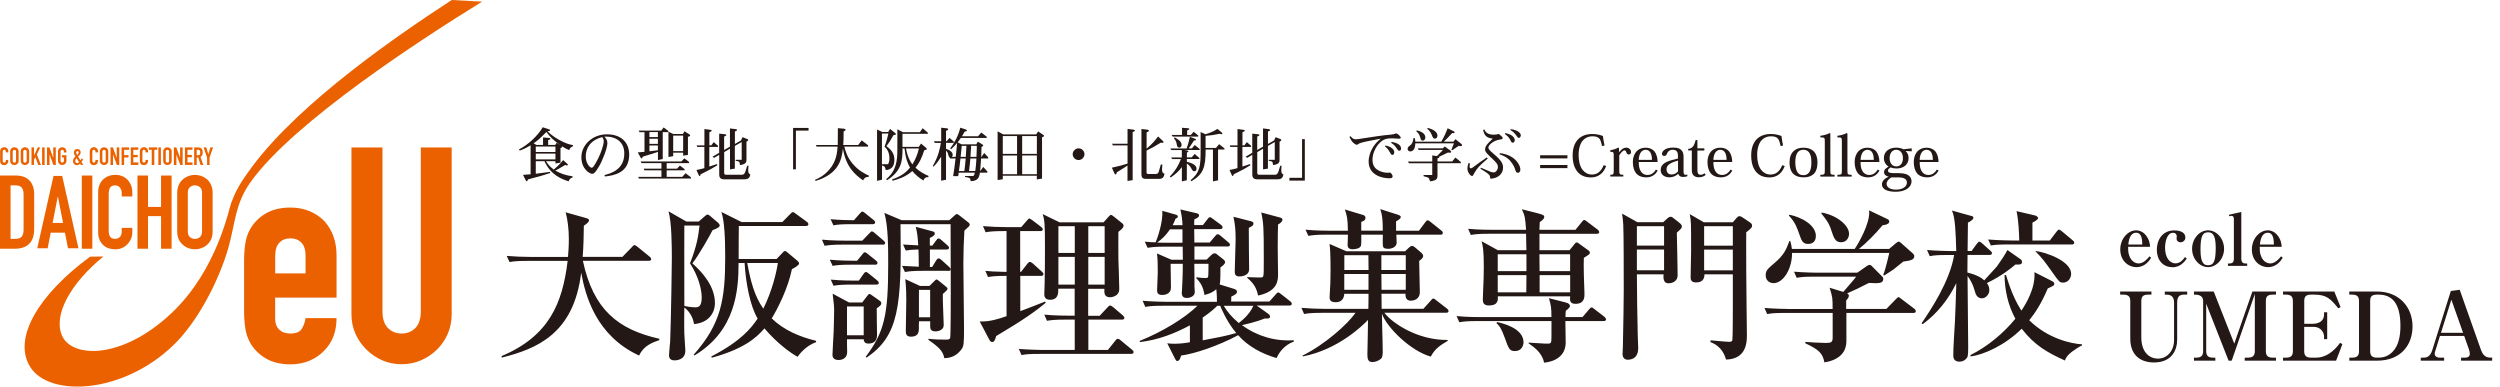 <svg width="291" height="45" viewBox="0 0 291 45" fill="none" xmlns="http://www.w3.org/2000/svg">
<g clip-path="url(#clip0_5_638)">
<path d="M39.173 34.638H32.028V37.066C32.028 37.627 32.185 38.062 32.504 38.368C32.824 38.673 33.25 38.822 33.796 38.822C34.479 38.822 34.936 38.623 35.156 38.224C35.381 37.826 35.513 37.427 35.563 37.029H39.173C39.173 38.598 38.691 39.862 37.725 40.827C37.255 41.319 36.685 41.705 36.027 41.985C35.369 42.265 34.623 42.409 33.796 42.409C32.661 42.409 31.702 42.172 30.912 41.705C30.123 41.238 29.515 40.615 29.088 39.843C28.832 39.376 28.65 38.835 28.556 38.224C28.462 37.614 28.412 36.948 28.412 36.219V30.348C28.412 29.619 28.456 28.953 28.556 28.343C28.65 27.733 28.825 27.197 29.088 26.724C29.515 25.952 30.123 25.329 30.912 24.862C31.702 24.395 32.661 24.159 33.796 24.159C34.623 24.159 35.369 24.302 36.039 24.582C36.71 24.862 37.28 25.248 37.757 25.74C38.697 26.793 39.173 28.119 39.173 29.713V34.632V34.638ZM32.028 31.823H35.569V29.788C35.569 29.109 35.413 28.598 35.093 28.256C34.773 27.913 34.341 27.745 33.802 27.745C33.263 27.745 32.83 27.913 32.511 28.256C32.191 28.598 32.034 29.103 32.034 29.788V31.823H32.028ZM52.574 17.166V36.568C52.574 37.39 52.423 38.143 52.129 38.835C51.834 39.526 51.414 40.142 50.875 40.678C50.336 41.213 49.709 41.636 49.001 41.942C48.293 42.247 47.541 42.396 46.738 42.396C45.936 42.396 45.184 42.24 44.495 41.942C43.799 41.636 43.178 41.213 42.639 40.678C42.1 40.142 41.674 39.526 41.367 38.835C41.06 38.143 40.91 37.39 40.91 36.568V17.166H44.52V36.219C44.52 37.11 44.733 37.764 45.159 38.187C45.585 38.61 46.112 38.822 46.751 38.822C47.39 38.822 47.917 38.61 48.343 38.187C48.769 37.764 48.982 37.11 48.982 36.219V17.166H52.593C52.593 17.166 52.574 17.166 52.574 17.166ZM0 28.953V20.429H1.818C2.526 20.429 3.059 20.622 3.428 21.002C3.792 21.388 3.98 21.93 3.98 22.633V26.618C3.98 27.415 3.786 28.007 3.397 28.387C3.009 28.766 2.444 28.953 1.717 28.953H0ZM1.228 21.575V27.801H1.793C2.137 27.801 2.382 27.714 2.526 27.546C2.67 27.372 2.745 27.104 2.745 26.736V22.627C2.745 22.291 2.676 22.035 2.538 21.849C2.401 21.668 2.15 21.575 1.793 21.575C1.793 21.575 1.228 21.575 1.228 21.575ZM4.337 28.897L6.23 20.479H7.239L9.132 28.897H7.916L7.559 27.085H5.904L5.547 28.897H4.331H4.337ZM7.34 25.952L6.744 22.901H6.719L6.124 25.952C6.124 25.952 7.34 25.952 7.34 25.952ZM9.521 28.953V20.429H10.749V28.953H9.521ZM15.4 26.519V27.048C15.4 27.309 15.35 27.558 15.249 27.795C15.149 28.032 15.011 28.237 14.836 28.424C14.66 28.611 14.453 28.754 14.215 28.86C13.977 28.966 13.72 29.022 13.45 29.022C13.219 29.022 12.98 28.991 12.742 28.928C12.504 28.866 12.285 28.754 12.09 28.592C11.896 28.43 11.739 28.225 11.614 27.976C11.489 27.727 11.426 27.403 11.426 27.011V22.316C11.426 22.035 11.476 21.774 11.57 21.537C11.664 21.301 11.802 21.089 11.978 20.915C12.153 20.74 12.366 20.603 12.611 20.504C12.855 20.404 13.125 20.354 13.425 20.354C14.002 20.354 14.472 20.541 14.836 20.915C15.011 21.102 15.149 21.313 15.249 21.569C15.35 21.818 15.4 22.091 15.4 22.39V22.87H14.171V22.465C14.171 22.229 14.102 22.017 13.964 21.843C13.827 21.668 13.645 21.581 13.413 21.581C13.106 21.581 12.905 21.674 12.805 21.861C12.705 22.048 12.655 22.285 12.655 22.571V26.93C12.655 27.179 12.711 27.384 12.818 27.552C12.924 27.72 13.118 27.801 13.4 27.801C13.482 27.801 13.57 27.789 13.657 27.758C13.751 27.733 13.839 27.683 13.914 27.621C13.99 27.558 14.046 27.471 14.096 27.359C14.146 27.247 14.171 27.11 14.171 26.942V26.525H15.4L15.4 26.519ZM16.002 28.953V20.429H17.23V24.084H18.747V20.429H19.975V28.953H18.747V25.155H17.23V28.953H16.002ZM20.627 22.44C20.627 22.098 20.69 21.793 20.809 21.531C20.928 21.27 21.091 21.046 21.291 20.871C21.486 20.703 21.705 20.578 21.95 20.485C22.194 20.398 22.445 20.354 22.689 20.354C22.934 20.354 23.184 20.398 23.429 20.485C23.673 20.572 23.899 20.703 24.099 20.871C24.294 21.046 24.45 21.263 24.57 21.531C24.689 21.793 24.751 22.098 24.751 22.44V26.942C24.751 27.303 24.689 27.608 24.57 27.863C24.45 28.119 24.294 28.331 24.099 28.499C23.899 28.673 23.673 28.804 23.429 28.891C23.184 28.978 22.934 29.022 22.689 29.022C22.445 29.022 22.194 28.978 21.95 28.891C21.705 28.804 21.486 28.673 21.291 28.499C21.091 28.331 20.928 28.119 20.809 27.863C20.69 27.608 20.627 27.303 20.627 26.942V22.44ZM21.862 26.942C21.862 27.235 21.943 27.453 22.106 27.596C22.269 27.733 22.463 27.808 22.689 27.808C22.915 27.808 23.109 27.739 23.272 27.596C23.435 27.459 23.517 27.241 23.517 26.942V22.44C23.517 22.148 23.435 21.93 23.272 21.787C23.109 21.649 22.915 21.575 22.689 21.575C22.463 21.575 22.269 21.643 22.106 21.787C21.943 21.923 21.862 22.141 21.862 22.44V26.942ZM0.965 18.623V18.748C0.965 18.81 0.953 18.872 0.928 18.928C0.903 18.985 0.871 19.034 0.827 19.078C0.783 19.122 0.733 19.159 0.677 19.184C0.621 19.209 0.558 19.221 0.495 19.221C0.439 19.221 0.382 19.215 0.326 19.196C0.27 19.184 0.213 19.153 0.169 19.115C0.125 19.078 0.088 19.028 0.056 18.966C0.025 18.904 0.013 18.829 0.013 18.735V17.608C0.013 17.54 0.025 17.478 0.05 17.422C0.075 17.366 0.107 17.316 0.15 17.272C0.194 17.229 0.244 17.198 0.301 17.173C0.357 17.148 0.426 17.135 0.495 17.135C0.633 17.135 0.746 17.179 0.834 17.272C0.877 17.316 0.909 17.366 0.934 17.428C0.959 17.49 0.971 17.552 0.971 17.627V17.739H0.677V17.64C0.677 17.584 0.658 17.534 0.627 17.49C0.595 17.447 0.552 17.428 0.495 17.428C0.42 17.428 0.376 17.453 0.351 17.496C0.326 17.54 0.313 17.596 0.313 17.665V18.711C0.313 18.773 0.326 18.823 0.351 18.86C0.376 18.897 0.426 18.922 0.489 18.922C0.508 18.922 0.526 18.922 0.552 18.91C0.577 18.904 0.595 18.891 0.614 18.879C0.633 18.866 0.646 18.841 0.658 18.816C0.671 18.791 0.677 18.754 0.677 18.717V18.617H0.971H0.965L0.965 18.623ZM1.185 17.64C1.185 17.559 1.197 17.484 1.228 17.422C1.26 17.359 1.297 17.303 1.341 17.266C1.385 17.229 1.442 17.198 1.498 17.173C1.554 17.148 1.617 17.142 1.673 17.142C1.73 17.142 1.793 17.154 1.849 17.173C1.905 17.191 1.962 17.222 2.012 17.266C2.056 17.31 2.093 17.359 2.125 17.422C2.156 17.484 2.169 17.559 2.169 17.64V18.717C2.169 18.804 2.156 18.879 2.125 18.935C2.093 18.991 2.056 19.047 2.012 19.084C1.962 19.128 1.912 19.159 1.849 19.178C1.793 19.196 1.73 19.209 1.673 19.209C1.617 19.209 1.554 19.196 1.498 19.178C1.442 19.159 1.385 19.128 1.341 19.084C1.291 19.047 1.254 18.991 1.228 18.935C1.203 18.879 1.185 18.798 1.185 18.717V17.64ZM1.479 18.723C1.479 18.791 1.498 18.848 1.536 18.879C1.573 18.91 1.623 18.928 1.673 18.928C1.724 18.928 1.774 18.91 1.811 18.879C1.849 18.848 1.868 18.791 1.868 18.723V17.646C1.868 17.577 1.849 17.521 1.811 17.49C1.774 17.459 1.724 17.44 1.673 17.44C1.623 17.44 1.573 17.459 1.536 17.49C1.498 17.521 1.479 17.577 1.479 17.646V18.723ZM2.413 17.64C2.413 17.559 2.426 17.484 2.457 17.422C2.488 17.359 2.526 17.303 2.57 17.266C2.614 17.229 2.67 17.198 2.726 17.173C2.783 17.148 2.846 17.142 2.902 17.142C2.958 17.142 3.021 17.154 3.077 17.173C3.134 17.191 3.19 17.222 3.24 17.266C3.284 17.31 3.322 17.359 3.353 17.422C3.385 17.484 3.397 17.559 3.397 17.64V18.717C3.397 18.804 3.385 18.879 3.353 18.935C3.322 18.991 3.284 19.047 3.24 19.084C3.19 19.128 3.14 19.159 3.077 19.178C3.021 19.196 2.958 19.209 2.902 19.209C2.846 19.209 2.783 19.196 2.726 19.178C2.67 19.159 2.614 19.128 2.57 19.084C2.52 19.047 2.482 18.991 2.457 18.935C2.432 18.879 2.413 18.798 2.413 18.717C2.413 18.717 2.413 17.64 2.413 17.64ZM2.714 18.723C2.714 18.791 2.733 18.848 2.77 18.879C2.808 18.91 2.858 18.928 2.908 18.928C2.958 18.928 3.009 18.91 3.046 18.879C3.084 18.848 3.103 18.791 3.103 18.723V17.646C3.103 17.577 3.084 17.521 3.046 17.49C3.009 17.459 2.958 17.44 2.908 17.44C2.858 17.44 2.808 17.459 2.77 17.49C2.733 17.521 2.714 17.577 2.714 17.646V18.723ZM3.667 19.203V17.16H3.961V18.094L4.394 17.16H4.688L4.287 17.976L4.763 19.203H4.45L4.118 18.293L3.961 18.586V19.196H3.667V19.203ZM4.901 19.203V17.16H5.196V19.203H4.901ZM5.472 19.203V17.16H5.754L6.199 18.393V17.16H6.493V19.203H6.218L5.766 17.976V19.203H5.472ZM6.75 17.64C6.75 17.559 6.763 17.484 6.794 17.422C6.826 17.359 6.863 17.303 6.907 17.266C6.951 17.229 7.007 17.198 7.064 17.173C7.12 17.148 7.183 17.142 7.239 17.142C7.296 17.142 7.358 17.154 7.415 17.173C7.471 17.191 7.528 17.222 7.578 17.266C7.622 17.31 7.659 17.359 7.691 17.422C7.722 17.484 7.734 17.559 7.734 17.64V17.745H7.44V17.64C7.44 17.571 7.421 17.515 7.383 17.484C7.346 17.453 7.296 17.434 7.245 17.434C7.195 17.434 7.145 17.453 7.108 17.484C7.07 17.515 7.051 17.571 7.051 17.64V18.717C7.051 18.785 7.07 18.841 7.108 18.872C7.145 18.904 7.195 18.922 7.245 18.922C7.296 18.922 7.346 18.904 7.383 18.872C7.421 18.841 7.44 18.785 7.44 18.717V18.331H7.208V18.069H7.734V18.711C7.734 18.798 7.722 18.872 7.691 18.928C7.659 18.985 7.622 19.041 7.578 19.078C7.528 19.122 7.477 19.153 7.415 19.171C7.358 19.19 7.296 19.203 7.239 19.203C7.183 19.203 7.12 19.19 7.064 19.171C7.007 19.153 6.951 19.122 6.907 19.078C6.857 19.041 6.819 18.985 6.794 18.928C6.769 18.872 6.75 18.791 6.75 18.711V17.633V17.64ZM9.42 19.203L9.32 19.047C9.264 19.103 9.201 19.146 9.138 19.178C9.076 19.209 9.007 19.221 8.925 19.221C8.869 19.221 8.812 19.209 8.762 19.184C8.712 19.159 8.662 19.128 8.624 19.084C8.587 19.047 8.555 18.997 8.53 18.935C8.505 18.879 8.499 18.81 8.499 18.742C8.499 18.63 8.524 18.53 8.581 18.449C8.637 18.368 8.7 18.287 8.781 18.212C8.731 18.138 8.687 18.063 8.649 17.988C8.618 17.914 8.599 17.826 8.599 17.745C8.599 17.689 8.606 17.64 8.624 17.59C8.643 17.54 8.668 17.496 8.7 17.459C8.731 17.422 8.775 17.397 8.825 17.378C8.875 17.359 8.932 17.347 9 17.347C9.063 17.347 9.12 17.359 9.17 17.378C9.22 17.397 9.257 17.422 9.289 17.459C9.358 17.527 9.389 17.615 9.389 17.721C9.389 17.82 9.358 17.907 9.301 17.994C9.239 18.082 9.17 18.163 9.088 18.231C9.107 18.256 9.126 18.287 9.145 18.325C9.163 18.362 9.188 18.393 9.214 18.437C9.264 18.518 9.308 18.592 9.358 18.661L9.514 18.443L9.696 18.567L9.477 18.848L9.696 19.196H9.402H9.42L9.42 19.203ZM8.762 18.735C8.762 18.804 8.781 18.866 8.825 18.916C8.869 18.966 8.919 18.991 8.982 18.991C9.026 18.991 9.069 18.978 9.107 18.947C9.145 18.916 9.176 18.891 9.201 18.866L8.919 18.418C8.875 18.462 8.838 18.511 8.806 18.561C8.775 18.611 8.762 18.667 8.762 18.729V18.735ZM8.869 17.752C8.869 17.795 8.881 17.845 8.9 17.895C8.919 17.945 8.95 17.994 8.982 18.051C9 18.032 9.019 18.013 9.038 17.994C9.057 17.97 9.076 17.951 9.094 17.92C9.113 17.895 9.126 17.864 9.138 17.833C9.151 17.802 9.157 17.764 9.157 17.733C9.157 17.702 9.145 17.665 9.12 17.633C9.094 17.602 9.057 17.59 9.013 17.59C8.969 17.59 8.932 17.608 8.906 17.646C8.881 17.683 8.869 17.721 8.869 17.764C8.869 17.764 8.869 17.752 8.869 17.752ZM11.401 18.623V18.748C11.401 18.81 11.389 18.872 11.363 18.928C11.338 18.985 11.307 19.034 11.263 19.078C11.219 19.122 11.169 19.159 11.113 19.184C11.056 19.209 10.994 19.221 10.931 19.221C10.874 19.221 10.818 19.215 10.762 19.196C10.705 19.184 10.649 19.153 10.605 19.115C10.561 19.078 10.524 19.028 10.492 18.966C10.461 18.904 10.448 18.829 10.448 18.735V17.608C10.448 17.54 10.461 17.478 10.486 17.422C10.511 17.366 10.542 17.316 10.586 17.272C10.63 17.229 10.68 17.198 10.737 17.173C10.793 17.148 10.862 17.135 10.931 17.135C11.069 17.135 11.182 17.179 11.269 17.272C11.313 17.316 11.345 17.366 11.37 17.428C11.395 17.49 11.407 17.552 11.407 17.627V17.739H11.113V17.64C11.113 17.584 11.094 17.534 11.062 17.49C11.031 17.447 10.987 17.428 10.931 17.428C10.856 17.428 10.812 17.453 10.787 17.496C10.762 17.54 10.749 17.596 10.749 17.665V18.711C10.749 18.773 10.762 18.823 10.787 18.86C10.812 18.897 10.862 18.922 10.925 18.922C10.944 18.922 10.962 18.922 10.987 18.91C11.012 18.904 11.031 18.891 11.05 18.879C11.069 18.866 11.081 18.841 11.094 18.816C11.106 18.791 11.113 18.754 11.113 18.717V18.617H11.407H11.401V18.623ZM11.62 17.64C11.62 17.559 11.633 17.484 11.664 17.422C11.696 17.359 11.733 17.303 11.777 17.266C11.821 17.229 11.877 17.198 11.934 17.173C11.99 17.148 12.053 17.142 12.109 17.142C12.166 17.142 12.228 17.154 12.285 17.173C12.341 17.191 12.398 17.222 12.448 17.266C12.492 17.31 12.529 17.359 12.56 17.422C12.592 17.484 12.604 17.559 12.604 17.64V18.717C12.604 18.804 12.592 18.879 12.56 18.935C12.529 18.991 12.492 19.047 12.448 19.084C12.398 19.128 12.347 19.159 12.285 19.178C12.228 19.196 12.166 19.209 12.109 19.209C12.053 19.209 11.99 19.196 11.934 19.178C11.877 19.159 11.821 19.128 11.777 19.084C11.727 19.047 11.689 18.991 11.664 18.935C11.639 18.879 11.62 18.798 11.62 18.717V17.64ZM11.915 18.723C11.915 18.791 11.934 18.848 11.971 18.879C12.009 18.91 12.059 18.928 12.109 18.928C12.159 18.928 12.21 18.91 12.247 18.879C12.285 18.848 12.303 18.791 12.303 18.723V17.646C12.303 17.577 12.285 17.521 12.247 17.49C12.21 17.459 12.159 17.44 12.109 17.44C12.059 17.44 12.009 17.459 11.971 17.49C11.934 17.521 11.915 17.577 11.915 17.646V18.723ZM12.861 19.203V17.16H13.143L13.588 18.393V17.16H13.883V19.203H13.607L13.156 17.976V19.203H12.861ZM14.152 19.203V17.16H15.03V17.434H14.447V18.057H14.955V18.331H14.447V19.203H14.152ZM15.224 19.203V17.16H16.102V17.434H15.519V18.032H16.027V18.306H15.519V18.904H16.102V19.196H15.224V19.203ZM17.23 18.623V18.748C17.23 18.81 17.217 18.872 17.192 18.928C17.167 18.985 17.136 19.034 17.092 19.078C17.048 19.122 16.998 19.159 16.942 19.184C16.885 19.209 16.823 19.221 16.76 19.221C16.703 19.221 16.647 19.215 16.591 19.196C16.534 19.184 16.478 19.153 16.434 19.115C16.39 19.078 16.352 19.028 16.321 18.966C16.29 18.904 16.277 18.829 16.277 18.735V17.608C16.277 17.54 16.29 17.478 16.315 17.422C16.34 17.366 16.371 17.316 16.415 17.272C16.459 17.229 16.509 17.198 16.566 17.173C16.622 17.148 16.691 17.135 16.76 17.135C16.898 17.135 17.011 17.179 17.098 17.272C17.142 17.316 17.174 17.366 17.199 17.428C17.224 17.49 17.236 17.552 17.236 17.627V17.739H16.942V17.64C16.942 17.584 16.923 17.534 16.892 17.49C16.86 17.447 16.816 17.428 16.76 17.428C16.685 17.428 16.641 17.453 16.616 17.496C16.591 17.54 16.578 17.596 16.578 17.665V18.711C16.578 18.773 16.591 18.823 16.616 18.86C16.641 18.897 16.691 18.922 16.754 18.922C16.772 18.922 16.791 18.922 16.816 18.91C16.841 18.904 16.86 18.891 16.879 18.879C16.898 18.866 16.91 18.841 16.923 18.816C16.935 18.791 16.942 18.754 16.942 18.717V18.617H17.236H17.23V18.623ZM17.663 19.203V17.434H17.324V17.16H18.302V17.434H17.963V19.203C17.963 19.203 17.663 19.203 17.663 19.203ZM18.433 19.203V17.16H18.728V19.203H18.433ZM18.997 17.64C18.997 17.559 19.01 17.484 19.041 17.422C19.073 17.359 19.11 17.303 19.154 17.266C19.198 17.229 19.255 17.198 19.311 17.173C19.367 17.148 19.43 17.142 19.486 17.142C19.543 17.142 19.605 17.154 19.662 17.173C19.718 17.191 19.775 17.222 19.825 17.266C19.869 17.31 19.906 17.359 19.938 17.422C19.969 17.484 19.982 17.559 19.982 17.64V18.717C19.982 18.804 19.969 18.879 19.938 18.935C19.906 18.991 19.869 19.047 19.825 19.084C19.775 19.128 19.724 19.159 19.662 19.178C19.605 19.196 19.543 19.209 19.486 19.209C19.43 19.209 19.367 19.196 19.311 19.178C19.255 19.159 19.198 19.128 19.154 19.084C19.104 19.047 19.066 18.991 19.041 18.935C19.016 18.879 18.997 18.798 18.997 18.717V17.64ZM19.292 18.723C19.292 18.791 19.311 18.848 19.349 18.879C19.386 18.91 19.436 18.928 19.486 18.928C19.537 18.928 19.587 18.91 19.624 18.879C19.662 18.848 19.681 18.791 19.681 18.723V17.646C19.681 17.577 19.662 17.521 19.624 17.49C19.587 17.459 19.537 17.44 19.486 17.44C19.436 17.44 19.386 17.459 19.349 17.49C19.311 17.521 19.292 17.577 19.292 17.646V18.723ZM20.238 19.203V17.16H20.52L20.966 18.393V17.16H21.26V19.203H20.984L20.533 17.976V19.203H20.238ZM21.53 19.203V17.16H22.407V17.434H21.824V18.032H22.332V18.306H21.824V18.904H22.407V19.196H21.53V19.203ZM22.601 19.203V17.16H23.078C23.422 17.16 23.598 17.359 23.598 17.758C23.598 17.876 23.579 17.982 23.542 18.063C23.504 18.15 23.435 18.212 23.341 18.268L23.661 19.203H23.347L23.072 18.331H22.896V19.203C22.896 19.203 22.601 19.203 22.601 19.203ZM22.896 17.434V18.069H23.065C23.115 18.069 23.159 18.063 23.191 18.051C23.222 18.038 23.247 18.013 23.266 17.988C23.278 17.963 23.291 17.926 23.297 17.889C23.303 17.851 23.297 17.802 23.297 17.752V17.615C23.297 17.577 23.278 17.54 23.259 17.515C23.222 17.459 23.153 17.434 23.053 17.434C23.053 17.434 22.896 17.434 22.896 17.434ZM24.106 19.203V18.337L23.698 17.16H24.012L24.25 17.97L24.488 17.16H24.801L24.394 18.337V19.203H24.099H24.106ZM52.586 0C46.494 3.966 35.03 11.787 29.371 19.371C27.54 21.824 27.34 22.571 26.92 23.598C26.625 24.327 25.303 31.388 19.994 36.419C14.196 41.91 8.311 41.705 7.195 39.015C6.224 36.68 8.117 33.069 12.034 29.856L10.492 29.875C4.494 34.277 1.417 39.395 3.529 42.732C5.735 46.219 14.165 45.902 20.101 40.26C23.046 37.465 25.503 32.589 26.569 28.885C27.415 25.921 27.334 23.76 29.176 21.183C34.197 14.159 49.277 4.408 56.115 0.193C55.006 0.137 53.733 0.068 52.586 0Z" fill="#EB6100"/>
<path d="M74.392 41.387C69.34 39.052 68.136 34.376 67.648 31.736C66.795 38.915 62.401 40.615 58.415 41.624L58.378 41.45C63.918 39.115 65.473 35.31 66.074 30.366H61.411C60.051 30.366 59.681 30.441 59.312 30.503L58.979 29.787C59.913 29.862 60.828 29.906 61.756 29.906H66.112C66.15 29.445 66.212 28.766 66.212 27.801C66.212 26.699 66.074 25.56 65.843 24.713L68.231 25.385C68.368 25.423 68.563 25.485 68.563 25.653C68.563 25.865 68.174 26.133 67.961 26.27C67.942 27.428 67.923 28.741 67.823 29.899H72.449L73.539 28.779C73.633 28.679 73.734 28.53 73.853 28.53C73.972 28.53 74.085 28.648 74.222 28.741L75.601 29.862C75.702 29.937 75.796 30.037 75.796 30.149C75.796 30.36 75.601 30.36 75.482 30.36H67.848C69.07 36.057 71.947 38.355 76.748 39.432V39.588C75.971 39.856 74.924 40.223 74.398 41.381L74.392 41.387ZM82.941 26.793C82.728 27.253 81.249 29.862 80.591 30.653C81.813 31.736 83.217 33.355 83.217 35.267C83.217 36.5 82.421 37.583 80.785 37.72C80.684 37.004 80.277 36.251 79.657 35.79C79.657 36.232 79.619 37.353 79.657 38.841C79.657 39.152 79.776 40.578 79.776 40.808C79.776 41.948 78.647 41.948 78.491 41.948C78.24 41.948 77.87 41.854 77.87 41.35C77.87 41.12 77.989 39.98 78.008 39.731C78.127 36.68 78.202 30.366 78.202 30.08C78.202 28.692 78.184 25.834 77.814 24.595L79.895 25.79H81.33L82.107 25.111C82.183 25.037 82.264 24.974 82.358 24.974C82.452 24.974 82.552 25.049 82.627 25.111L83.599 25.939C83.674 26.014 83.775 26.133 83.775 26.251C83.775 26.481 83.248 26.674 82.941 26.793ZM80.315 30.653C81.148 28.548 81.286 27.409 81.424 26.251H79.657C79.638 27.621 79.657 29.974 79.657 35.615C79.888 35.672 80.509 35.771 80.923 35.771C81.211 35.771 81.681 35.771 81.681 34.632C81.681 33.76 81.33 32.197 80.321 30.653H80.315ZM92.831 41.524C92.129 41.157 90.481 39.999 88.983 38.224C87.955 39.42 86.476 40.64 82.841 41.643L82.803 41.487C86.244 39.712 87.447 38.187 88.187 37.085C87.291 35.559 86.808 32.913 86.67 30.616H85.968C85.968 33.803 85.636 38.511 80.816 41.387L80.76 41.269C83.925 37.695 84.414 34.899 84.414 29.918C84.414 27.658 84.314 25.653 83.969 24.669L86.319 25.846H91.064L91.979 24.918C92.073 24.8 92.192 24.688 92.292 24.688C92.411 24.688 92.524 24.806 92.662 24.9L93.903 25.809C94.003 25.865 94.097 26.002 94.097 26.095C94.097 26.27 93.922 26.307 93.809 26.307H85.999C85.981 27.583 85.981 28.872 85.981 30.149H90.393L91.095 29.414C91.17 29.314 91.271 29.221 91.365 29.221C91.459 29.221 91.559 29.296 91.653 29.377L92.762 30.304C92.882 30.404 93.013 30.535 93.013 30.672C93.013 30.902 92.336 31.251 92.18 31.325C91.734 33.529 90.55 35.883 89.829 37.06C91.227 38.43 93.076 39.202 94.981 39.669L95 39.825C93.778 40.248 93.019 41.275 92.844 41.524L92.831 41.524ZM86.984 30.616C87.335 32.583 87.798 34.457 88.851 35.927C89.879 33.841 90.349 31.836 90.544 30.616H86.984ZM102.747 28.474H98.084C96.899 28.474 96.473 28.53 95.984 28.611L95.671 27.895C96.836 28.013 98.215 28.013 98.428 28.013H100.371L101.186 27.166C101.38 26.973 101.399 26.936 101.475 26.936C101.55 26.936 101.631 26.954 101.844 27.147L102.835 27.994C102.91 28.05 103.029 28.15 103.029 28.287C103.029 28.461 102.872 28.48 102.741 28.48H102.747L102.747 28.474ZM101.838 30.809H99.018C97.833 30.809 97.407 30.865 96.918 30.946L96.586 30.23C97.77 30.348 99.149 30.348 99.362 30.348H99.77L100.371 29.613C100.465 29.476 100.566 29.364 100.66 29.364C100.754 29.364 100.892 29.457 101.03 29.576L101.945 30.311C102.045 30.385 102.139 30.485 102.139 30.603C102.139 30.796 101.963 30.815 101.826 30.815H101.838V30.809ZM101.581 26.095H99.112C97.927 26.095 97.501 26.133 97.012 26.232L96.68 25.516C97.751 25.616 98.892 25.634 99.4 25.634L100.077 24.862C100.271 24.651 100.29 24.632 100.371 24.632C100.49 24.632 100.566 24.688 100.741 24.844L101.675 25.597C101.794 25.697 101.869 25.753 101.869 25.883C101.869 26.058 101.713 26.095 101.581 26.095ZM101.995 33.125H99.118C97.933 33.125 97.507 33.181 97.018 33.262L96.705 32.546C97.889 32.664 99.249 32.664 99.463 32.664H99.97L100.497 31.911C100.572 31.792 100.672 31.662 100.81 31.662C100.885 31.662 100.967 31.718 101.161 31.873L102.095 32.627C102.189 32.701 102.289 32.801 102.289 32.938C102.289 33.112 102.114 33.131 102.001 33.131L101.995 33.125ZM102.051 35.902C102.032 36.381 102.089 38.567 102.089 38.99C102.089 39.88 101.468 39.993 101.061 39.993C100.791 39.993 100.553 39.874 100.534 39.488H98.591C98.573 39.719 98.61 40.721 98.61 40.939C98.61 41.904 97.714 41.904 97.62 41.904C97.426 41.904 96.899 41.867 96.899 41.325C96.899 41.057 97.018 39.009 97.037 38.585C97.037 38.411 97.093 36.923 97.093 36.151C97.093 35.647 97.056 35.323 96.918 34.183L98.823 35.205H100.359L100.942 34.451C101.042 34.314 101.117 34.221 101.211 34.221C101.305 34.221 101.349 34.277 101.5 34.376L102.352 34.974C102.452 35.03 102.584 35.148 102.584 35.285C102.584 35.497 102.484 35.572 102.039 35.902H102.051ZM100.534 35.672H98.591V39.028H100.534V35.672ZM112.255 26.849C112.18 28.125 112.136 29.395 112.136 30.672C112.136 31.848 112.211 37.06 112.211 38.125C112.211 40.055 112.192 40.304 111.879 40.709C111.196 41.618 110.343 41.674 109.917 41.693C109.76 40.765 109.102 40.304 108.068 39.55V39.432C108.883 39.532 109.76 39.532 110.049 39.532C110.299 39.532 110.513 39.532 110.594 39.358C110.669 39.221 110.669 34.725 110.669 34.009C110.669 33.43 110.65 26.886 110.65 26.095H104.821C104.959 35.69 104.627 39.09 100.854 41.636L100.779 41.518C102.954 38.623 103.386 36.612 103.386 30.784C103.386 28.754 103.386 26.363 102.941 24.781L104.941 25.628H110.5L111.045 25.142C111.146 25.068 111.277 24.912 111.378 24.912C111.453 24.912 111.553 24.987 111.71 25.105L112.7 25.877C112.838 25.977 112.876 26.07 112.876 26.17C112.876 26.288 112.8 26.344 112.255 26.842L112.255 26.849ZM110.331 31.525H107.435C106.251 31.525 105.824 31.581 105.335 31.662L105.003 30.946C105.511 30.983 105.937 31.002 106.946 31.045C106.946 30.348 106.927 29.327 106.909 29.04C106.225 29.059 105.9 29.078 105.429 29.159L105.116 28.461C105.912 28.517 106.338 28.536 106.884 28.561C106.808 27.421 106.764 27.091 106.595 26.4L108.463 26.905C108.601 26.942 108.814 26.979 108.814 27.191C108.814 27.421 108.425 27.614 108.231 27.695V28.586H108.526L108.952 28.007C109.09 27.814 109.146 27.758 109.265 27.758C109.384 27.758 109.597 27.951 109.616 27.969L110.274 28.548C110.394 28.667 110.469 28.723 110.469 28.835C110.469 29.009 110.293 29.047 110.18 29.047H108.237C108.237 29.433 108.256 30.516 108.237 31.076H108.507L108.952 30.342C109.027 30.223 109.127 30.074 109.265 30.074C109.366 30.074 109.56 30.23 109.616 30.285L110.45 31.039C110.588 31.176 110.644 31.232 110.644 31.35C110.644 31.525 110.469 31.543 110.331 31.543L110.331 31.525ZM109.748 34.227C109.71 34.787 109.848 37.297 109.848 37.82C109.848 38.573 108.933 38.573 108.877 38.573C108.275 38.573 108.275 38.168 108.275 37.994V37.396H106.971C106.953 37.552 106.953 38.187 106.953 38.324C106.953 38.729 106.815 39.189 106.037 39.189C105.473 39.189 105.436 38.822 105.436 38.554C105.436 37.975 105.492 35.447 105.492 34.924C105.492 34.613 105.492 33.455 105.373 32.49L107.084 33.281H108.194L108.739 32.739C108.839 32.639 108.952 32.527 109.008 32.527C109.084 32.527 109.203 32.627 109.322 32.72L110.099 33.355C110.237 33.474 110.293 33.511 110.293 33.604C110.293 33.741 110.137 33.872 109.748 34.221L109.748 34.227ZM108.269 33.741H106.965V36.929H108.269V33.741ZM118.748 26.892V31.643H118.849L119.569 30.715C119.689 30.559 119.783 30.485 119.883 30.485C120.002 30.485 120.171 30.64 120.234 30.678L121.262 31.606C121.381 31.724 121.456 31.78 121.456 31.898C121.456 32.11 121.262 32.11 121.168 32.11H118.761V36.219C119.168 36.064 121.212 35.292 121.657 35.099L121.713 35.254C120.622 36.163 119.131 37.24 115.959 39.115C115.803 39.694 115.671 39.812 115.495 39.812C115.301 39.812 115.207 39.638 115.126 39.482L114.035 37.415C115.163 37.471 116.229 37.129 117.163 36.798V32.11C115.765 32.11 115.395 32.185 115.007 32.247L114.693 31.531C115.433 31.606 115.608 31.606 117.163 31.649V26.898H116.83C115.489 26.898 115.101 26.973 114.731 27.035L114.417 26.319C115.332 26.394 116.248 26.438 117.175 26.438H118.867L119.526 25.684C119.72 25.473 119.72 25.435 119.82 25.435C119.895 25.435 120.071 25.572 120.209 25.666L121.199 26.419C121.274 26.475 121.375 26.593 121.375 26.687C121.375 26.898 121.199 26.898 121.08 26.898H118.748L118.748 26.892ZM128.018 36.736L128.871 35.827C129.046 35.653 129.103 35.559 129.222 35.559C129.297 35.559 129.454 35.659 129.573 35.752L130.682 36.699C130.776 36.773 130.876 36.892 130.876 37.01C130.876 37.184 130.701 37.203 130.588 37.203H126.683V40.734H128.959L129.811 39.669C129.968 39.476 130.005 39.438 130.099 39.438C130.193 39.438 130.294 39.476 130.469 39.632L131.754 40.696C131.854 40.771 131.948 40.871 131.948 40.983C131.948 41.157 131.792 41.194 131.654 41.194H121.005C119.82 41.194 119.394 41.232 118.905 41.331L118.592 40.615C119.776 40.709 121.136 40.734 121.349 40.734H125.098V37.203H123.988C122.785 37.203 122.377 37.259 121.87 37.34L121.556 36.624C122.741 36.742 124.12 36.742 124.333 36.742H125.091V33.598H123.186C123.186 34.14 123.186 34.893 122.214 34.893C121.594 34.893 121.556 34.451 121.556 34.239C121.556 34.046 121.594 33.237 121.594 33.063C121.632 31.942 121.632 29.8 121.632 28.642C121.632 26.133 121.594 25.628 121.362 24.918L123.343 25.883H128.451L129.053 25.211C129.109 25.155 129.228 25.018 129.303 25.018C129.404 25.018 129.479 25.074 129.654 25.211L130.663 26.02C130.72 26.076 130.782 26.157 130.782 26.27C130.782 26.518 130.532 26.712 130.181 26.985C130.181 27.602 130.162 28.629 130.181 30.155C130.2 30.678 130.281 33.069 130.281 33.554C130.281 33.729 130.281 34.015 130.068 34.252C129.836 34.482 129.504 34.6 129.209 34.6C128.507 34.6 128.532 34.059 128.551 33.617H126.665V36.761H128.006L128.018 36.736ZM123.198 26.332V29.439H125.104V26.332H123.198ZM123.198 29.899V33.125H125.104V29.899H123.198ZM128.582 29.439V26.332H126.677V29.439H128.582ZM128.582 33.125V29.899H126.677V33.125H128.582ZM148.589 41.68C146.878 41.176 145.286 40.329 144.12 39.015C141.789 40.273 138.987 41.194 137.476 41.387C137.401 41.717 137.263 42.023 137.031 42.023C136.912 42.023 136.818 41.848 136.762 41.73L135.866 39.955C136.097 39.993 136.329 40.011 136.699 40.011C137.357 40.011 137.94 39.937 138.504 39.837V37.869C136.68 38.853 134.731 39.588 132.675 39.818L132.656 39.681C135.145 38.697 137.903 37.054 139.382 35.59H135.414C134.23 35.59 133.803 35.628 133.315 35.727L133.001 35.011C134.186 35.111 135.546 35.13 135.759 35.13H141.651C141.651 35.03 141.651 34.183 141.575 33.66C141.112 34.102 140.504 34.258 140.197 34.333C140.059 33.386 139.733 32.882 139.244 32.365L139.263 32.272C139.632 32.328 140.059 32.365 140.334 32.365C140.472 32.365 140.585 32.346 140.629 32.209C140.667 32.072 140.667 30.877 140.667 30.703H139.018C139.037 31.126 139.037 32.982 139.037 33.368C139.037 33.461 139.075 33.891 139.075 33.984C139.075 34.488 138.529 34.681 138.141 34.681C137.752 34.681 137.558 34.507 137.558 34.065C137.558 34.009 137.558 33.947 137.577 33.891C137.614 33.137 137.677 32.154 137.677 30.703H136.26C136.26 31.145 136.298 33.075 136.298 33.461C136.298 34.333 135.402 34.333 135.251 34.333C134.919 34.333 134.687 34.196 134.687 33.81C134.687 33.231 134.762 32.322 134.762 31.742C134.762 31.045 134.762 30.061 134.668 29.501L136.361 30.236H137.683C137.683 30.024 137.664 29.215 137.664 28.71H135.684C134.499 28.71 134.073 28.766 133.584 28.847L133.252 28.131C133.835 28.187 134.167 28.206 134.518 28.206C134.712 27.764 135.389 25.834 135.295 24.538L136.85 24.981C136.987 25.018 137.1 25.08 137.1 25.211C137.1 25.342 136.962 25.404 136.831 25.46C136.73 25.728 136.655 25.902 136.499 26.213H137.646C137.608 25.385 137.508 24.881 137.395 24.377L139.281 24.819C139.357 24.837 139.57 24.893 139.57 25.068C139.57 25.298 139.3 25.416 139.024 25.529C139.006 25.684 139.006 25.74 139.006 26.201H140.015L140.541 25.529C140.598 25.454 140.717 25.279 140.83 25.279C140.942 25.279 141.08 25.398 141.199 25.491L142.114 26.164C142.19 26.22 142.309 26.338 142.309 26.456C142.309 26.631 142.133 26.668 142.02 26.668H139.006L139.024 28.231H140.811L141.431 27.496C141.507 27.396 141.607 27.266 141.745 27.266C141.864 27.266 141.958 27.34 142.096 27.459L142.973 28.194C143.092 28.293 143.167 28.368 143.167 28.48C143.167 28.673 143.011 28.692 142.879 28.692H139.031V30.217H140.447L141.068 29.619C141.143 29.563 141.262 29.482 141.381 29.482C141.481 29.482 141.594 29.538 141.651 29.601L142.428 30.217C142.503 30.292 142.603 30.391 142.603 30.503C142.603 30.753 142.234 31.008 142.058 31.12C142.058 31.606 142.077 32.782 141.964 33.106L143.594 33.611C143.844 33.685 143.982 33.766 143.982 33.959C143.982 34.19 143.75 34.327 143.324 34.52C143.305 34.75 143.305 34.85 143.305 35.099H147.755L148.476 34.289C148.577 34.171 148.689 34.04 148.79 34.04C148.909 34.04 149.022 34.177 149.141 34.252L150.169 35.061C150.269 35.136 150.363 35.236 150.363 35.354C150.363 35.547 150.187 35.566 150.049 35.566H146.276L147.58 36.493C147.793 36.649 147.831 36.761 147.831 36.861C147.831 37.11 147.517 37.091 147.21 37.072C146.182 37.496 144.822 37.788 144.565 37.844C146.295 39.121 148.432 39.756 150.57 39.6L150.607 39.756C149.46 40.179 148.877 41.051 148.608 41.649L148.589 41.68ZM137.646 26.693H136.185C135.721 27.39 135.27 27.814 134.687 28.237C135.095 28.256 135.928 28.256 136.01 28.256H137.639V26.693H137.646ZM142.039 35.597H141.688C141.4 35.883 140.967 36.294 139.996 36.967V39.613C141.588 39.32 142.597 39.127 143.901 38.766C142.773 37.434 142.133 35.833 142.033 35.603L142.039 35.597ZM142.447 35.597C142.816 36.232 143.343 36.892 144.195 37.602C144.39 37.446 145.436 36.674 145.888 35.597H142.447ZM145.361 26.525C145.342 27.297 145.399 30.659 145.399 31.35C145.399 31.967 144.778 32.178 144.252 32.178C143.763 32.178 143.725 31.867 143.725 31.599C143.725 31.02 143.826 28.474 143.826 27.951C143.826 26.655 143.769 26.213 143.575 25.23L145.612 25.753C145.769 25.79 145.906 25.852 145.906 26.02C145.906 26.232 145.75 26.332 145.361 26.525ZM148.765 26.139C148.746 26.581 148.727 27.396 148.727 28.748C148.727 29.19 148.727 29.769 148.746 30.466C148.746 30.697 148.765 31.68 148.765 31.892C148.765 32.608 148.765 33.897 146.452 34.401C146.276 33.729 146.12 33.125 145.167 32.334L145.186 32.259C145.693 32.278 146.063 32.297 146.427 32.297C146.815 32.297 146.991 32.334 147.047 32.122C147.104 31.929 147.104 31.525 147.104 29.943C147.104 26.369 147.066 26.002 146.815 24.732L149.028 25.329C149.084 25.348 149.278 25.404 149.278 25.578C149.278 25.734 149.103 25.964 148.752 26.139L148.765 26.139ZM168.332 36.406H161.143C161.996 37.564 164.973 39.613 168.489 39.569L168.527 39.669C167.712 40.154 167.029 40.559 166.546 41.506C164.158 40.852 161.375 38.05 160.855 36.506C160.874 37.178 160.874 37.782 160.893 38.324C160.911 38.592 160.949 40.659 160.949 40.815C160.949 41.338 160.93 41.605 160.717 41.78C160.523 41.954 160.115 42.147 159.746 42.147C159.238 42.147 159.163 41.761 159.163 41.257C159.163 41.201 159.238 38.013 159.238 37.24C158.517 37.994 155.703 40.696 151.66 41.487L151.604 41.394C154.23 40.099 156.888 37.708 157.784 36.412H153.898C152.557 36.412 152.168 36.487 151.798 36.549L151.485 35.833C152.4 35.908 153.334 35.952 154.243 35.952H159.276C159.294 35.373 159.294 34.775 159.294 34.196H156.474C156.455 34.426 156.399 35.18 155.465 35.18C154.825 35.18 154.763 34.85 154.763 34.6C154.763 34.582 154.8 33.965 154.8 33.922C154.838 33.417 154.876 32.67 154.876 31.506C154.876 29.457 154.819 28.878 154.756 28.399L156.718 29.246H163.556L163.983 28.841C164.158 28.685 164.233 28.629 164.352 28.629C164.49 28.629 164.584 28.685 164.741 28.822L165.462 29.439C165.537 29.514 165.656 29.65 165.656 29.787C165.656 30.018 165.462 30.174 165.192 30.366C165.192 30.89 165.267 33.417 165.267 33.996C165.267 34.887 164.49 34.999 164.24 34.999C163.832 34.999 163.563 34.806 163.6 34.19H160.805C160.805 34.675 160.824 35.466 160.824 35.945H165.681L166.534 34.999C166.628 34.906 166.709 34.75 166.822 34.75C166.96 34.75 167.054 34.868 167.192 34.962L168.414 35.908C168.489 35.964 168.608 36.082 168.608 36.194C168.608 36.406 168.414 36.406 168.32 36.406H168.332ZM167.668 27.316H162.535C162.535 27.471 162.572 28.106 162.572 28.243C162.572 28.704 162.083 28.959 161.601 28.959C161.231 28.959 161.018 28.903 160.98 28.648C160.943 28.492 160.943 27.758 160.962 27.316H158.454C158.454 27.602 158.473 28.436 158.417 28.592C158.323 28.941 157.696 29.015 157.464 29.015C156.9 29.015 156.862 28.704 156.862 28.492C156.862 28.299 156.9 27.49 156.9 27.316H154.393C153.208 27.316 152.782 27.372 152.293 27.453L151.961 26.736C153.146 26.855 154.525 26.855 154.738 26.855H156.894C156.875 25.404 156.775 25.08 156.543 24.383L158.642 25.018C158.762 25.055 158.937 25.111 158.937 25.367C158.937 25.659 158.686 25.734 158.448 25.827V26.849H160.955C160.955 25.709 160.918 25.074 160.661 24.339L162.604 24.956C162.892 25.055 163.049 25.111 163.049 25.248C163.049 25.441 162.911 25.516 162.503 25.771V26.855H165.167L165.888 25.89C165.988 25.771 166.063 25.641 166.176 25.641C166.277 25.641 166.389 25.734 166.546 25.852L167.749 26.817C167.869 26.892 167.944 26.992 167.944 27.129C167.944 27.303 167.787 27.322 167.649 27.322H167.668V27.316ZM159.276 29.706H156.48V31.425H159.301L159.282 29.706H159.276ZM159.294 31.892H156.474V33.729H159.294V31.892ZM163.632 29.706H160.792V31.425H163.632V29.706ZM163.632 31.892H160.792C160.792 32.222 160.792 32.371 160.811 33.729H163.632V31.892ZM186.659 37.371H182.209C182.209 37.776 182.247 39.513 182.247 39.862C182.247 41.481 180.924 42.103 179.74 42.215C179.489 41.076 178.668 40.478 177.916 39.955L177.935 39.881C178.461 39.918 179.489 39.98 179.896 39.999C180.479 40.036 180.554 39.924 180.573 39.669C180.592 39.438 180.592 39.227 180.592 37.371H171.961C170.777 37.371 170.351 37.427 169.862 37.508L169.548 36.792C170.733 36.91 172.093 36.91 172.306 36.91H180.586C180.586 35.827 180.548 35.597 180.297 34.706L182.259 35.211C182.648 35.304 182.742 35.497 182.742 35.615C182.742 35.808 182.391 36.076 182.259 36.176C182.24 36.388 182.222 36.444 182.222 36.91H184.202L184.961 36.02C185.136 35.827 185.155 35.79 185.249 35.79C185.343 35.79 185.406 35.827 185.619 36.002L186.747 36.867C186.841 36.967 186.941 37.06 186.941 37.178C186.941 37.353 186.766 37.371 186.653 37.371L186.659 37.371ZM185.857 27.216H179.194V29.127H182.692L183.275 28.411C183.312 28.355 183.413 28.218 183.525 28.218C183.626 28.218 183.776 28.337 183.82 28.374L184.867 29.127C184.986 29.202 185.061 29.283 185.061 29.42C185.061 29.576 184.986 29.613 184.359 30.018C184.34 30.366 184.34 31.332 184.359 31.948C184.378 32.216 184.434 34.071 184.434 34.227C184.434 34.576 184.434 35.366 183.387 35.366C182.685 35.366 182.729 34.906 182.767 34.495H174.349C174.368 34.899 174.406 35.559 173.303 35.559C172.601 35.559 172.601 35.08 172.601 34.843C172.601 34.594 172.657 33.511 172.657 33.281C172.676 33.013 172.714 32.085 172.714 31.058C172.714 29.071 172.594 28.604 172.463 28.081L174.349 29.121H177.671C177.671 29.028 177.652 27.845 177.634 27.21H173.303C172.118 27.21 171.692 27.266 171.203 27.347L170.89 26.631C172.074 26.749 173.434 26.749 173.647 26.749H177.634C177.533 25.398 177.515 25.13 177.145 24.358L178.975 24.819C179.715 25.012 179.752 25.105 179.752 25.261C179.752 25.435 179.595 25.591 179.226 25.858C179.207 26.17 179.207 26.282 179.188 26.749H183.387L184.108 25.858C184.183 25.759 184.284 25.61 184.397 25.61C184.497 25.61 184.591 25.684 184.766 25.821L185.951 26.712C186.026 26.768 186.145 26.886 186.145 27.023C186.145 27.197 185.97 27.216 185.851 27.216L185.857 27.216ZM176.393 40.864C175.716 40.864 175.653 40.709 175.108 39.202C174.738 38.162 174.468 37.851 174.193 37.62L174.249 37.483C174.776 37.602 177.339 38.162 177.339 39.837C177.339 40.186 177.126 40.858 176.386 40.858L176.393 40.864ZM177.678 29.594H174.337V31.562H177.678V29.594ZM174.337 32.023V34.028H177.659C177.659 33.741 177.678 32.328 177.678 32.023H174.337ZM182.767 29.594H179.188L179.207 31.562H182.761V29.594H182.767ZM182.767 32.023H179.213V34.028H182.767V32.023ZM190.533 31.929C190.533 33.573 190.589 37.353 190.633 39.015C190.633 39.245 190.689 40.273 190.689 40.484C190.689 40.771 190.689 41.873 189.43 41.873C189.216 41.873 188.865 41.717 188.865 41.219C188.865 41.082 188.903 40.466 188.903 40.347C188.959 38.417 189.003 34.308 189.003 33.785C189.003 32.185 189.003 27.166 188.947 26.139C188.909 25.659 188.872 25.248 188.809 24.862L190.595 25.865H193.591L194.08 25.423C194.155 25.348 194.312 25.23 194.469 25.23C194.569 25.23 194.682 25.286 194.839 25.423L195.516 25.964C195.672 26.083 195.766 26.213 195.766 26.369C195.766 26.543 195.71 26.599 195.183 27.085C195.202 27.857 195.277 31.313 195.277 32.029C195.277 32.664 194.788 32.975 194.187 32.975C193.679 32.975 193.585 32.471 193.641 31.936H190.533V31.929ZM193.698 28.586V26.326H190.533V28.586H193.698ZM193.698 31.462V29.047H190.533V31.462H193.698ZM201.708 25.865L202.134 25.379C202.272 25.223 202.347 25.167 202.485 25.167C202.604 25.167 202.717 25.223 202.911 25.36L203.689 25.883C203.845 26.002 203.939 26.076 203.939 26.27C203.939 26.481 203.883 26.537 203.262 27.042C203.262 27.677 203.244 28.623 203.262 31.388C203.262 32.602 203.338 38.822 203.338 38.978C203.338 39.75 203.338 41.798 200.906 41.854C200.768 41.331 200.379 40.291 199.101 39.825V39.613C200.536 39.75 201.163 39.787 201.257 39.787C201.489 39.787 201.608 39.75 201.645 39.594C201.702 39.382 201.702 35.752 201.702 35.229V31.929H198.399C198.399 32.353 198.261 32.876 197.408 32.876C196.863 32.876 196.788 32.546 196.788 32.315C196.788 31.811 196.844 29.632 196.844 29.171C196.844 25.908 196.844 25.734 196.688 24.924L198.317 25.871H201.708V25.865ZM198.361 26.332V28.592H201.702V26.332H198.361ZM198.361 29.053V31.469H201.702V29.053H198.361ZM222.73 36.425H214.92V39.744C214.92 40.727 214.375 41.867 212.357 42.178C212.163 41.001 211.505 40.615 210.138 39.955V39.8C210.489 39.837 212.025 39.918 212.507 39.918C213.147 39.918 213.322 39.843 213.322 39.301V36.425H207.8C206.616 36.425 206.189 36.462 205.701 36.562L205.387 35.846C206.553 35.939 207.932 35.964 208.145 35.964H213.316C213.316 34.731 213.316 34.594 212.965 33.492L214.557 33.978C214.826 33.666 215.955 32.378 216.055 32.203H211.235C210.05 32.203 209.624 32.241 209.135 32.34L208.822 31.624C210.007 31.724 211.367 31.742 211.58 31.742H216.186L217.296 30.971C217.396 30.896 217.528 30.834 217.584 30.834C217.741 30.834 217.835 30.908 217.954 31.045L219.12 32.222C219.195 32.297 219.214 32.378 219.214 32.452C219.214 32.975 218.769 33.013 217.54 32.932C216.569 33.436 215.773 33.822 215.014 34.146C215.133 34.239 215.209 34.302 215.209 34.414C215.209 34.607 215.071 34.781 214.895 34.993V35.958H219.577L220.568 34.937C220.762 34.744 220.9 34.588 220.975 34.588C221.05 34.588 221.069 34.607 221.326 34.8L222.805 35.92C222.862 35.958 222.999 36.076 222.999 36.213C222.999 36.406 222.843 36.425 222.705 36.425H222.73ZM221.545 30.441C221.351 30.578 220.574 31.251 220.398 31.369C220.066 31.581 219.872 31.699 219.327 32.066L219.208 31.992C219.477 31.375 219.866 29.638 219.91 29.445H208.596C208.596 31.357 207.55 32.957 206.44 32.957C205.932 32.957 205.525 32.608 205.525 32.048C205.525 31.487 205.738 31.313 206.572 30.597C207.644 29.688 207.932 29.034 208.283 28.05H208.383C208.477 28.38 208.54 28.611 208.577 28.978H215.886C216.412 28.206 217.578 26.101 217.578 24.769C217.578 24.669 217.578 24.613 217.559 24.483L219.659 25.485C219.797 25.541 219.91 25.622 219.91 25.796C219.91 26.145 219.251 26.201 219.132 26.22C218.318 27.203 217.189 28.343 216.375 28.978H219.891L220.687 28.305C220.9 28.131 220.937 28.131 221 28.131C221.119 28.131 221.138 28.15 221.37 28.362L222.573 29.426C222.786 29.619 222.824 29.713 222.824 29.812C222.824 30.254 222.36 30.335 221.539 30.447L221.545 30.441ZM210.47 28.393C209.906 28.393 209.712 28.106 209.442 27.272C209.192 26.556 208.954 25.846 208.22 25.093L208.295 24.993C209.693 25.279 211.367 26.189 211.367 27.465C211.367 27.695 211.31 28.393 210.47 28.393ZM214.3 28.2C213.617 28.2 213.447 27.658 213.191 26.886C212.996 26.288 212.877 25.921 211.987 24.819L212.062 24.744C213.792 25.055 215.228 26.213 215.228 27.216C215.228 27.621 214.977 28.2 214.294 28.2C214.294 28.2 214.3 28.2 214.3 28.2ZM235.04 30.79H234.595C234.15 31.176 233.059 32.085 231.273 32.95C231.373 33.087 231.561 33.355 231.561 33.76C231.561 34.302 231.116 34.725 230.69 34.725C230.088 34.725 229.932 34.146 229.856 33.835C229.643 33.063 229.311 32.502 229.023 32.135C229.023 33.449 229.098 39.239 229.098 40.416C229.098 40.727 229.098 41.381 228.998 41.574C228.96 41.63 228.709 42.097 228.083 42.097C227.694 42.097 227.362 41.923 227.362 41.381C227.362 40.279 227.5 38.505 227.556 37.384C227.594 36.363 227.694 34.295 227.713 32.963C226.798 34.837 225.494 36.493 223.808 37.732L223.67 37.633C224.717 36.089 226.954 32.77 227.462 29.682H226.723C225.538 29.682 225.112 29.719 224.623 29.819L224.309 29.102C225.475 29.202 226.854 29.221 227.067 29.221H227.707C227.65 27.197 227.587 25.223 227.199 24.507L229.418 25.124C229.593 25.161 229.706 25.198 229.706 25.354C229.706 25.566 229.28 25.815 229.067 25.915C229.067 26.052 229.067 26.375 229.029 29.215H229.493L230.095 28.387C230.27 28.156 230.326 28.137 230.383 28.137C230.502 28.137 230.677 28.274 230.753 28.349L231.668 29.177C231.806 29.296 231.862 29.352 231.862 29.464C231.862 29.657 231.687 29.675 231.549 29.675H229.023C229.023 29.85 229.004 30.908 229.004 31.724C230.27 32.035 230.734 32.421 230.966 32.633C231.354 32.209 232.326 31.145 232.426 31.033C233.047 30.161 233.341 29.7 233.667 29.102L235.203 30.186C235.303 30.242 235.359 30.342 235.359 30.497C235.359 30.746 235.165 30.784 235.027 30.784H235.04V30.79ZM241.276 40.864C240.537 41.425 240.443 41.717 240.361 41.966C238.318 41.039 236.807 40.192 235.328 38.262C233.385 40.192 230.878 41.313 229.361 41.487V41.331C231.379 40.31 233.153 38.841 234.589 37.103C233.736 35.541 233.348 33.785 233.329 32.004L233.504 32.023C234.144 34.165 234.77 35.341 235.291 36.157C235.817 35.366 236.945 33.548 236.807 31.68L238.75 32.664C239.101 32.838 239.12 32.932 239.12 33.031C239.12 33.224 239.045 33.262 238.362 33.573C237.603 35.348 236.945 36.35 236.206 37.278C238.381 39.438 241.163 40.017 242.348 40.08V40.198C242.191 40.273 241.765 40.509 241.276 40.871L241.276 40.864ZM241.145 28.455H233.836C232.652 28.455 232.226 28.492 231.737 28.573L231.423 27.876C232.589 27.976 233.968 27.994 234.181 27.994H235.04C235.021 27.185 234.965 25.697 234.726 24.576L236.883 25.08C237.096 25.136 237.234 25.292 237.234 25.392C237.234 25.566 236.77 25.815 236.575 25.915V28H238.594L239.371 26.979C239.546 26.749 239.603 26.73 239.659 26.73C239.734 26.73 239.816 26.768 240.029 26.942L241.251 27.963C241.345 28.038 241.445 28.137 241.445 28.25C241.445 28.424 241.27 28.461 241.132 28.461H241.145V28.455ZM240.11 32.894C239.741 32.894 239.665 32.776 238.869 31.662C238.073 30.541 237.722 30.043 236.945 29.271V29.215C238.186 29.37 241.082 30.391 241.082 31.88C241.082 32.266 240.812 32.901 240.11 32.901V32.894ZM248.697 31.095C247.657 31.095 246.798 30.279 246.798 29.04C246.798 27.801 247.682 26.811 248.653 26.811C249.123 26.811 249.462 27.048 249.656 27.247C250.208 27.826 250.258 28.461 250.27 28.729H247.713C247.663 30.136 248.365 30.665 248.942 30.665C249.518 30.665 250.007 30.08 250.195 29.837L250.396 29.999C250.183 30.323 249.694 31.095 248.685 31.095C248.685 31.095 248.697 31.095 248.697 31.095ZM248.653 27.091C247.889 27.091 247.776 28.075 247.732 28.467H249.362C249.355 27.982 249.33 27.091 248.653 27.091ZM252.84 31.095C251.75 31.095 251.054 30.242 251.054 29.078C251.054 27.913 251.712 26.817 253.097 26.817C253.316 26.817 254.376 26.842 254.376 27.658C254.376 28 254.075 28.206 253.818 28.206C253.599 28.206 253.354 28.069 253.354 27.776C253.354 27.727 253.373 27.509 253.373 27.465C253.373 27.316 253.248 27.098 252.94 27.098C252.232 27.098 252.013 28.162 252.013 28.841C252.013 29.906 252.495 30.653 253.235 30.653C253.73 30.653 254.044 30.311 254.338 29.918L254.539 30.105C254.269 30.466 253.805 31.114 252.834 31.114V31.095L252.84 31.095ZM257.021 31.095C256.024 31.095 255.159 30.13 255.159 28.959C255.159 27.789 256.005 26.811 257.021 26.811C258.036 26.811 258.882 27.801 258.882 28.959C258.882 30.117 258.011 31.095 257.021 31.095ZM257.021 27.042C256.419 27.042 256.137 27.384 256.137 29.071C256.137 30.759 256.626 30.871 257.033 30.871C257.635 30.871 257.911 30.485 257.911 28.841C257.911 27.197 257.447 27.042 257.027 27.042H257.021ZM259.34 30.672H259.471C259.929 30.672 260.023 30.46 260.023 30.093V25.491C260.023 25.348 259.973 25.124 259.76 25.124C259.691 25.124 259.666 25.124 259.496 25.174L259.44 24.999L260.888 24.675V30.099C260.888 30.647 261.164 30.678 261.571 30.678V30.946H259.333V30.678H259.34L259.34 30.672ZM264.016 31.095C262.975 31.095 262.116 30.279 262.116 29.04C262.116 27.801 263 26.811 263.972 26.811C264.442 26.811 264.78 27.048 264.974 27.247C265.526 27.826 265.576 28.461 265.589 28.729H263.031C262.981 30.136 263.683 30.665 264.26 30.665C264.837 30.665 265.326 30.08 265.514 29.837L265.714 29.999C265.501 30.323 265.012 31.095 264.003 31.095C264.003 31.095 264.016 31.095 264.016 31.095ZM263.972 27.091C263.207 27.091 263.094 28.075 263.05 28.467H264.68C264.674 27.982 264.649 27.091 263.972 27.091ZM254.589 34.295H254.213C253.649 34.295 253.423 34.594 253.423 35.198V39.519C253.423 40.752 252.803 42.191 250.715 42.191C249.336 42.191 247.964 41.506 247.964 39.414V35.055C247.964 34.544 247.763 34.295 247.162 34.295H246.786V33.934H250.427V34.295H250.051C249.443 34.295 249.249 34.526 249.249 35.055V39.258C249.249 40.933 250.126 41.742 251.192 41.742C252.257 41.742 253.06 40.839 253.06 39.582V35.205C253.06 34.663 252.815 34.302 252.238 34.302H251.981V33.941H254.589V34.302V34.295ZM259.409 41.985L256.801 35.354V40.871C256.801 41.369 257.002 41.63 257.591 41.63H257.867V41.985H255.379V41.63H255.654C256.218 41.63 256.444 41.387 256.444 40.871V35.055C256.444 34.295 255.736 34.295 255.379 34.295V33.934H257.679L260.067 39.999L262.179 33.934H264.924V34.295H264.536C263.89 34.295 263.746 34.569 263.746 35.055V40.871C263.746 41.387 263.965 41.63 264.536 41.63H264.924V41.985H261.283V41.63H261.659C262.248 41.63 262.461 41.375 262.461 40.871V34.227L259.772 41.979H259.409L259.409 41.985ZM265.752 33.934H271.712L272.446 35.752L272.17 35.883C271.292 34.781 270.791 34.295 269.393 34.295H269.005C268.372 34.295 268.215 34.557 268.215 35.055V37.689H269.18C269.813 37.689 270.521 37.446 270.521 36.599V36.344H270.885V39.476H270.521V39.177C270.521 38.679 270.133 38.044 269.287 38.044H268.209V40.871C268.209 41.387 268.428 41.63 268.998 41.63H269.575C271.098 41.63 272.051 40.354 272.396 39.899L272.652 40.067L271.919 41.985H265.745V41.63H266.103C266.667 41.63 266.892 41.4 266.892 40.871V35.055C266.892 34.538 266.679 34.295 266.103 34.295H265.745V33.934L265.752 33.934ZM273.455 41.63H273.799C274.389 41.63 274.589 41.375 274.589 40.871V35.055C274.589 34.526 274.37 34.295 273.799 34.295H273.455V33.934H276.689C279.265 33.934 280.819 35.752 280.819 37.994C280.819 40.08 279.534 41.985 276.658 41.985H273.461V41.63L273.455 41.63ZM276.676 34.295C276.056 34.295 275.887 34.538 275.887 35.055V40.871C275.887 41.387 276.106 41.63 276.676 41.63C277.121 41.63 277.811 41.63 278.463 40.983C279.208 40.254 279.409 39.077 279.409 37.938C279.409 35.192 278.362 34.295 276.864 34.295H276.676ZM286.467 41.985V41.63H286.974C287.231 41.63 287.488 41.499 287.488 41.188C287.488 41.045 287.432 40.802 287.388 40.678L286.83 39.102H284.01L283.464 40.864C283.439 40.952 283.395 41.076 283.395 41.176C283.395 41.437 283.615 41.63 283.997 41.63H284.498V41.985H281.778V41.63H282.11C282.367 41.63 282.856 41.605 283.12 40.746L285.276 33.872L286.31 33.729L288.767 40.678C288.911 41.095 289.18 41.624 289.832 41.624H290.089V41.979H286.467V41.985ZM285.338 34.881L284.129 38.741H286.705L285.338 34.881ZM62.364 18.748V20.224C63.11 20.136 63.348 20.105 64.019 20.006L64.05 20.136C63.354 20.367 62.828 20.535 61.461 20.884C61.399 21.033 61.374 21.095 61.311 21.095C61.273 21.095 61.236 21.064 61.204 21.008L60.879 20.354C61.336 20.317 61.48 20.305 61.762 20.286V16.911C61.192 17.253 60.941 17.366 60.496 17.527L60.408 17.397C61.486 16.83 62.558 15.853 63.179 14.813L63.918 15.056C63.962 15.068 64.031 15.099 64.031 15.161C64.031 15.249 63.943 15.255 63.73 15.274C63.918 15.46 64.288 15.84 65.072 16.276C65.905 16.743 66.363 16.83 66.701 16.892L66.682 17.029C66.432 17.135 66.356 17.21 66.262 17.478C65.911 17.322 65.767 17.253 65.379 17.011C65.391 17.023 65.429 17.061 65.429 17.092C65.429 17.16 65.366 17.185 65.241 17.241V18.935L64.652 19.028V18.76H63.555C63.768 19.103 63.975 19.377 64.457 19.738C64.683 19.551 65.153 19.146 65.548 18.636L66.031 19.065C66.031 19.065 66.1 19.128 66.1 19.184C66.1 19.24 66.056 19.258 66.005 19.258C65.974 19.258 65.949 19.258 65.773 19.209L65.51 19.364C64.927 19.713 64.859 19.75 64.633 19.85C65.247 20.217 65.911 20.423 66.651 20.522V20.653C66.369 20.759 66.294 20.84 66.187 21.108C65.316 20.828 64.094 20.342 63.373 18.76H62.358V18.748H62.364ZM65.297 16.942C64.482 16.382 64.081 16.008 63.599 15.361L63.436 15.529C62.765 16.214 62.439 16.456 62.113 16.681L62.439 16.874H63.21V15.996L63.925 16.058C63.993 16.064 64.069 16.095 64.069 16.151C64.069 16.226 63.981 16.257 63.806 16.307V16.867H64.633L64.783 16.618L65.291 16.936H65.297V16.942ZM64.652 17.054H62.364V17.689H64.652V17.054ZM64.652 17.882H62.364V18.555H64.652V17.882ZM70.368 20.373C71.038 20.199 72.668 19.782 72.668 17.87C72.668 16.382 71.508 15.902 70.618 15.902C70.531 15.902 70.437 15.909 70.343 15.909C70.525 16.095 70.7 16.282 70.7 16.65C70.7 17.247 70.123 18.704 69.735 19.358C69.233 20.217 69.064 20.23 68.926 20.23C68.644 20.23 67.673 19.688 67.673 18.293C67.673 16.899 68.939 15.635 70.644 15.635C72.348 15.635 73.238 16.618 73.238 18.007C73.238 20.13 71.458 20.429 70.412 20.541L70.362 20.379H70.368L70.368 20.373ZM68.18 18.212C68.18 19.028 68.675 19.526 68.87 19.526C68.901 19.526 68.989 19.495 69.045 19.433C69.189 19.283 69.616 18.474 69.622 18.455C69.992 17.733 70.274 16.805 70.274 16.444C70.274 16.245 70.211 16.127 70.105 15.958C68.694 16.32 68.18 17.278 68.18 18.219V18.212ZM76.974 15.193L77.25 14.831L77.789 15.236V15.379H77.143V18.511L76.585 18.63V17.677C76.178 17.82 75.865 17.92 75.087 18.15L74.812 18.237C74.768 18.368 74.749 18.437 74.692 18.437C74.68 18.437 74.617 18.424 74.586 18.374L74.235 17.739L75.018 17.671V15.386H74.436L74.354 15.199H76.974L76.974 15.193ZM79.412 20.591L79.801 20.161L80.427 20.641V20.784H74.373L74.291 20.591H76.993V19.825H75.006L74.924 19.632H76.993V18.985H74.668L74.58 18.791H79.318L79.657 18.43L80.202 18.841V18.985H77.601V19.632H78.804L79.143 19.271L79.682 19.688V19.825H77.601V20.591L79.412 20.591ZM76.579 15.958V15.373H75.595V15.958H76.579ZM75.595 16.749H76.579V16.145H75.595V16.749ZM75.595 17.608L75.933 17.571C76.203 17.546 76.328 17.527 76.579 17.49V16.93H75.595C75.595 16.93 75.595 17.608 75.595 17.608ZM78.359 17.776V18.181L77.808 18.275V15.329L78.365 15.597H79.487L79.675 15.28L80.221 15.628C80.283 15.672 80.334 15.716 80.334 15.765C80.334 15.84 80.264 15.859 80.076 15.934V18.032L79.519 18.119V17.77H78.359V17.776ZM79.519 15.784H78.359V17.59H79.519V15.784ZM81.086 16.924H81.994V15.018L82.703 15.112C82.778 15.118 82.841 15.155 82.841 15.205C82.841 15.274 82.809 15.286 82.571 15.392V16.917H82.797L83.079 16.544L83.574 16.967V17.104H82.565V19.389C82.947 19.271 83.073 19.227 83.448 19.097L83.505 19.227L83.286 19.364C82.809 19.651 82.577 19.782 81.982 20.074L81.562 20.28C81.499 20.466 81.493 20.485 81.437 20.485C81.424 20.485 81.368 20.466 81.349 20.423L81.067 19.788C81.512 19.701 81.6 19.676 81.988 19.57V17.104H81.167L81.079 16.917L81.086 16.924ZM85.661 15.037C85.711 15.043 85.793 15.068 85.793 15.124C85.793 15.205 85.718 15.236 85.542 15.305V16.755L86.25 16.351L86.432 15.965L86.99 16.189C87.046 16.207 87.096 16.257 87.096 16.301C87.096 16.376 87.009 16.425 86.889 16.494V18.636C86.889 18.679 86.889 18.91 86.714 19.028C86.57 19.122 86.307 19.209 86.213 19.209C86.119 19.209 86.106 19.146 86.094 18.985C86.081 18.798 86.031 18.791 85.63 18.717V18.598H86.332V16.531L85.536 16.986V19.626L84.972 19.719V17.31L84.295 17.702V20.118C84.295 20.273 84.351 20.342 84.52 20.342H86.325C86.445 20.342 86.658 20.342 86.783 19.906L86.971 19.29H87.121C87.109 19.414 87.09 19.676 87.09 19.794C87.09 20.161 87.184 20.23 87.341 20.317C87.272 20.653 87.14 20.871 86.664 20.871H84.27C83.919 20.871 83.718 20.703 83.718 20.329V18.026L83.116 18.374L82.941 18.237L83.712 17.789V15.554L84.407 15.628C84.464 15.635 84.545 15.678 84.545 15.722C84.545 15.79 84.489 15.809 84.288 15.896V17.459L84.965 17.073V14.95L85.648 15.031H85.661L85.661 15.037ZM94.116 15.205H92.643V19.707H92.317V14.894H94.116V15.211L94.116 15.205ZM99.889 16.88L100.302 16.338L101.048 16.911V17.061H98.272C98.46 17.721 98.641 18.331 99.237 19.041C99.926 19.869 100.635 20.205 101.167 20.46L101.098 20.585C100.747 20.603 100.628 20.691 100.459 20.996C99.531 20.329 98.485 19.47 98.115 17.297C97.971 18.53 97.683 20.224 94.925 21.064L94.868 20.933C95.207 20.784 95.928 20.473 96.573 19.694C97.35 18.76 97.444 17.764 97.495 17.067H95.056L94.969 16.88H97.513C97.532 16.127 97.532 16.039 97.526 15.516V14.919L98.228 14.981C98.359 14.993 98.422 15.037 98.422 15.099C98.422 15.193 98.334 15.23 98.197 15.292C98.197 16.307 98.184 16.456 98.153 16.88H99.895L99.889 16.88ZM102.703 15.367H103.386L103.599 15.006L104.188 15.473C104.188 15.473 104.282 15.547 104.282 15.604C104.282 15.691 104.163 15.709 103.994 15.734C103.706 16.276 103.512 16.581 103.186 17.011C103.656 17.366 104.107 17.789 104.107 18.598C104.107 18.997 104.019 19.364 103.737 19.576C103.555 19.719 103.323 19.788 103.192 19.788C103.073 19.788 103.067 19.732 103.041 19.576C103.023 19.427 102.922 19.333 102.665 19.258V20.915L102.089 21.052V15.074L102.709 15.367L102.703 15.367ZM102.659 19.109H103.374C103.53 18.854 103.53 18.517 103.53 18.424C103.53 17.59 103.104 17.204 102.96 17.073C103.179 16.519 103.342 15.859 103.405 15.547H102.659V19.109ZM107.072 15.386L107.398 14.925L107.999 15.442V15.572H105.047V17.092H106.953L107.209 16.706L107.811 17.222C107.861 17.266 107.886 17.31 107.886 17.334C107.886 17.415 107.792 17.44 107.586 17.49C107.272 18.418 107.059 18.897 106.564 19.526C107.065 19.987 107.617 20.286 108.087 20.479L108.049 20.616C107.711 20.628 107.611 20.709 107.485 21.008C106.996 20.722 106.558 20.348 106.194 19.912C105.392 20.61 104.502 20.884 103.894 21.039L103.837 20.884C105.085 20.46 105.599 19.912 105.925 19.508C105.63 18.972 105.417 18.462 105.285 17.278H105.053C105.053 18.667 104.978 19.881 103.255 20.977L103.148 20.852C104.308 19.9 104.452 18.742 104.452 17.44V15.049L105.097 15.386H107.078L107.072 15.386ZM105.461 17.278C105.523 17.646 105.661 18.399 106.2 19.134C106.551 18.573 106.777 18.044 106.965 17.278H105.461ZM110.212 14.931C110.281 14.937 110.368 14.975 110.368 15.049C110.368 15.13 110.293 15.161 110.118 15.23V16.444H110.187L110.531 16.052L111.02 16.481V16.631H110.118V17.328C110.644 17.49 110.895 17.758 110.895 18.026C110.895 18.094 110.882 18.144 110.807 18.256H111.246C111.309 17.714 111.327 17.527 111.352 17.272L111.409 16.637C111.139 16.948 111.052 17.048 110.713 17.366L110.6 17.278C111.02 16.737 111.509 15.934 111.779 14.863L112.418 15.068C112.499 15.093 112.543 15.143 112.543 15.186C112.543 15.274 112.456 15.292 112.286 15.323C112.117 15.635 112.073 15.697 111.967 15.865H113.841L114.223 15.429L114.856 15.915V16.052H111.841C111.685 16.288 111.635 16.363 111.472 16.569L111.929 16.799H113.64L113.822 16.488L114.33 16.799C114.392 16.843 114.449 16.905 114.449 16.942C114.449 17.011 114.392 17.036 114.248 17.092C114.248 17.328 114.236 17.689 114.223 17.976L114.211 18.268H114.236L114.562 17.808L115.025 18.306V18.449H114.198C114.16 18.985 114.154 19.14 114.117 19.564L114.085 19.912H114.098L114.455 19.433L114.931 19.962V20.099H114.06C114.01 20.435 113.947 20.784 113.584 20.965C113.446 21.033 113.258 21.083 113.126 21.083C112.963 21.083 112.963 21.052 112.944 20.877C112.932 20.765 112.919 20.678 112.33 20.597V20.485H113.302C113.389 20.373 113.415 20.336 113.477 20.099H111.591L111.534 20.504H110.945C111.083 19.638 111.121 19.358 111.227 18.449H110.594L110.488 18.262C110.444 18.206 110.425 18.181 110.406 18.107L110.337 17.858C110.312 17.764 110.262 17.677 110.118 17.521V20.921L109.547 21.033V18.244C109.134 18.904 108.902 19.159 108.676 19.402L108.582 19.314C109.247 18.163 109.403 17.303 109.516 16.637H108.802L108.708 16.444H109.554V14.863L110.218 14.937H110.212L110.212 14.931ZM112.242 19.912L112.28 19.688C112.324 19.364 112.343 19.184 112.405 18.449H111.797C111.716 19.202 111.685 19.433 111.616 19.912H112.242ZM111.948 16.973C111.948 16.973 111.923 17.216 111.923 17.241L111.816 18.262H112.418L112.443 17.826L112.468 17.397L112.493 16.98H111.942H111.948L111.948 16.973ZM113.521 19.912C113.584 19.451 113.59 19.358 113.634 18.767L113.653 18.443H112.951C112.888 19.115 112.876 19.277 112.819 19.694L112.794 19.906H113.527L113.521 19.912ZM113.013 17.415C113.013 17.546 112.995 17.714 112.988 17.845L112.963 18.262H113.659L113.672 17.938C113.684 17.696 113.69 17.571 113.697 17.303V16.973H113.032V17.185L113.02 17.409L113.013 17.415ZM116.724 20.46V20.865L116.122 20.958V15.286L116.768 15.641H120.616L120.836 15.292L121.431 15.697C121.431 15.697 121.525 15.759 121.525 15.815C121.525 15.884 121.5 15.896 121.293 15.977V20.79L120.685 20.884V20.454H116.718H116.724L116.724 20.46ZM118.385 15.84H116.724V17.907H118.385V15.84ZM118.385 18.1H116.724V20.28H118.385V18.1ZM120.691 17.907V15.84H118.98V17.907H120.691ZM118.98 20.273H120.691V18.094H118.98V20.273ZM126.232 17.945C126.232 18.312 125.919 18.63 125.543 18.63C125.167 18.63 124.859 18.306 124.859 17.945C124.859 17.584 125.185 17.266 125.549 17.266C125.912 17.266 126.232 17.565 126.232 17.945ZM131.246 16.924H129.535L129.447 16.73H131.246V15.006L131.948 15.093C132.061 15.105 132.099 15.149 132.099 15.186C132.099 15.267 132.011 15.311 131.842 15.379V20.971L131.24 21.064V19.265C131.127 19.346 131.039 19.408 130.92 19.483C130.776 19.576 130.131 19.974 129.999 20.055C129.961 20.217 129.943 20.305 129.861 20.305C129.786 20.305 129.736 20.211 129.723 20.186L129.422 19.52C130.406 19.302 130.713 19.209 131.246 19.041V16.917V16.924ZM135.138 19.153H135.301C135.301 19.246 135.258 19.588 135.258 19.713C135.258 20.118 135.389 20.168 135.552 20.217C135.483 20.535 135.414 20.821 134.919 20.821H133.358C132.982 20.821 132.863 20.622 132.863 20.323V15.012L133.546 15.093C133.653 15.105 133.735 15.149 133.735 15.217C133.735 15.298 133.628 15.342 133.465 15.404V17.303C134.161 16.706 134.411 16.394 134.8 15.884L135.352 16.401C135.352 16.401 135.439 16.488 135.439 16.544C135.439 16.606 135.364 16.625 135.295 16.625C135.276 16.625 135.164 16.618 135.101 16.612C134.424 17.036 134.067 17.241 133.459 17.527V20.037C133.459 20.205 133.503 20.255 133.672 20.255H134.524C134.788 20.255 134.85 20.093 134.9 19.912L135.12 19.153H135.138ZM138.197 17.515C138.26 17.527 138.329 17.571 138.329 17.621C138.329 17.683 138.241 17.714 138.153 17.752V18.325H138.705L139.062 17.92L139.607 18.393V18.511H138.153V18.835C138.41 18.897 139.275 19.103 139.275 19.626C139.275 19.844 139.156 19.937 139.024 19.937C138.918 19.937 138.811 19.856 138.768 19.782L138.636 19.551C138.517 19.333 138.354 19.165 138.147 19.034V20.977L137.57 21.114V19.451C137.176 19.956 136.937 20.192 136.273 20.659L136.16 20.547C136.474 20.224 137.025 19.645 137.458 18.517H136.436L136.323 18.331H137.564V17.465H136.348L136.217 17.278H138.122C138.272 16.874 138.366 16.569 138.504 15.927L139.093 16.145C139.181 16.183 139.213 16.232 139.213 16.264C139.213 16.357 139.024 16.357 138.974 16.357L138.836 16.575C138.561 17.005 138.485 17.104 138.36 17.272H138.742L139.068 16.88L139.639 17.341V17.459H137.859C137.859 17.459 138.197 17.515 138.197 17.515ZM138.611 15.709L138.943 15.336L139.482 15.778V15.902H136.505L136.373 15.709H137.589V14.875L138.304 14.925C138.354 14.931 138.435 14.968 138.435 15.018C138.435 15.068 138.41 15.087 138.185 15.18V15.709H138.611ZM136.724 15.989C136.931 16.102 137.539 16.419 137.539 16.849C137.539 17.048 137.432 17.185 137.263 17.185C137.056 17.185 137.013 16.986 137 16.917C136.893 16.413 136.887 16.407 136.643 16.089L136.724 15.996V15.989ZM141.538 17.216L141.908 16.78L142.528 17.272V17.409H141.782V20.989L141.187 21.114V17.409H140.334C140.334 19.433 140.096 20.273 138.686 21.089L138.579 20.977C139.683 20.087 139.752 19.296 139.752 17.515V15.367L140.322 15.628C141.156 15.361 141.356 15.23 141.707 14.999L142.202 15.417C142.234 15.454 142.284 15.498 142.284 15.541C142.284 15.56 142.271 15.622 142.196 15.622C142.171 15.622 142.146 15.616 141.97 15.572C141.344 15.703 141.005 15.759 140.328 15.815V17.222H141.538V17.216ZM143.136 16.924H144.045V15.018L144.753 15.112C144.828 15.118 144.891 15.155 144.891 15.205C144.891 15.274 144.86 15.286 144.622 15.392V16.917H144.847L145.129 16.544L145.624 16.967V17.104H144.615V19.389C144.998 19.271 145.123 19.227 145.499 19.097L145.555 19.227L145.336 19.364C144.86 19.651 144.628 19.782 144.032 20.074L143.612 20.28C143.55 20.466 143.544 20.485 143.487 20.485C143.475 20.485 143.418 20.466 143.399 20.423L143.117 19.788C143.562 19.701 143.65 19.676 144.039 19.57V17.104H143.218L143.13 16.917L143.136 16.924ZM147.712 15.037C147.762 15.043 147.843 15.068 147.843 15.124C147.843 15.205 147.768 15.236 147.592 15.305V16.755L148.301 16.351L148.482 15.965L149.04 16.189C149.097 16.207 149.147 16.257 149.147 16.301C149.147 16.376 149.059 16.425 148.94 16.494V18.636C148.94 18.679 148.94 18.91 148.765 19.028C148.62 19.122 148.357 19.209 148.263 19.209C148.169 19.209 148.157 19.146 148.144 18.985C148.131 18.798 148.081 18.791 147.68 18.717V18.598H148.382V16.531L147.586 16.986V19.626L147.022 19.719V17.31L146.345 17.702V20.118C146.345 20.273 146.402 20.342 146.571 20.342H148.376C148.495 20.342 148.708 20.342 148.833 19.906L149.022 19.29H149.172C149.159 19.414 149.141 19.676 149.141 19.794C149.141 20.161 149.235 20.23 149.391 20.317C149.322 20.653 149.191 20.871 148.714 20.871H146.32C145.969 20.871 145.769 20.703 145.769 20.329V18.026L145.167 18.374L144.991 18.237L145.762 17.789V15.554L146.458 15.628C146.514 15.635 146.596 15.678 146.596 15.722C146.596 15.79 146.539 15.809 146.339 15.896V17.459L147.016 17.073V14.95L147.699 15.031H147.712L147.712 15.037ZM150.087 20.697H151.56V16.195H151.88V21.02H150.087V20.697ZM157.232 15.871C157.307 15.983 157.489 16.214 157.803 16.214C157.953 16.214 158.154 16.189 158.887 16.07C159.871 15.915 160.905 15.753 161.864 15.672C161.877 15.672 162.134 15.641 162.253 15.61C162.284 15.604 162.447 15.523 162.478 15.523C162.691 15.523 163.049 15.896 163.049 16.033C163.049 16.145 162.879 16.145 162.836 16.145C162.716 16.145 162.152 16.102 162.021 16.102C161.45 16.102 161.056 16.17 160.592 16.631C160.128 17.104 159.758 17.851 159.758 18.605C159.758 19.358 160.159 19.694 160.504 19.862C160.78 19.999 161.131 20.105 161.475 20.105C161.519 20.105 161.726 20.087 161.77 20.087C161.933 20.087 162.102 20.398 162.102 20.522C162.102 20.678 162.027 20.753 161.695 20.753C160.968 20.753 159.307 20.435 159.307 18.785C159.307 18.318 159.464 17.677 159.883 17.036C160.203 16.556 160.498 16.326 160.723 16.139L160.441 16.195C159.094 16.438 158.523 16.569 158.229 16.693C158.172 16.718 158.141 16.743 158.028 16.824C158.003 16.843 157.966 16.849 157.94 16.849C157.752 16.849 157.521 16.618 157.47 16.569C157.326 16.419 157.245 16.27 157.069 15.934L157.22 15.865H157.232V15.871ZM161.262 16.936C161.588 17.011 161.814 17.073 162.065 17.285C162.284 17.478 162.29 17.64 162.29 17.714C162.29 17.845 162.234 18.032 162.077 18.032C161.952 18.032 161.92 17.97 161.795 17.752C161.563 17.328 161.388 17.185 161.212 17.042L161.269 16.936H161.262ZM161.996 16.513C162.453 16.593 163.086 16.799 163.086 17.285C163.086 17.515 162.93 17.546 162.867 17.546C162.754 17.546 162.723 17.496 162.472 17.123C162.328 16.911 162.184 16.793 161.927 16.618L161.996 16.513ZM169.016 17.235C169.141 16.948 169.179 16.843 169.241 16.681H164.747C164.728 16.998 164.691 17.266 164.509 17.471C164.44 17.54 164.327 17.627 164.164 17.627C163.951 17.627 163.845 17.471 163.845 17.334C163.845 17.154 163.951 17.073 164.108 16.948C164.421 16.718 164.478 16.456 164.528 16.077H164.691C164.716 16.276 164.722 16.332 164.747 16.494H167.762C168.157 15.803 168.289 15.498 168.508 14.931L169.197 15.274C169.254 15.298 169.316 15.348 169.316 15.411C169.316 15.485 169.241 15.498 169.185 15.498C169.172 15.498 169.078 15.491 169.028 15.491C168.665 15.896 168.458 16.114 168.057 16.494H169.172L169.417 16.201L170.069 16.724C170.112 16.762 170.181 16.818 170.181 16.899C170.181 16.93 170.169 17.017 170.037 17.017C169.993 17.017 169.981 17.017 169.812 16.973C169.736 17.023 169.636 17.092 169.586 17.116L169.216 17.372C169.179 17.39 169.085 17.453 169.022 17.496L168.94 17.434L169.028 17.241H169.016L169.016 17.235ZM167.95 17.453H165.13L165.036 17.266H167.944L168.169 17.048L168.796 17.509C168.796 17.509 168.915 17.596 168.915 17.665C168.915 17.689 168.903 17.776 168.777 17.776C168.734 17.776 168.715 17.77 168.533 17.758C167.95 18.05 167.775 18.125 167.524 18.237C167.53 18.25 167.536 18.281 167.536 18.293C167.536 18.349 167.461 18.381 167.323 18.443V18.798H169.034L169.41 18.337L170.037 18.854V18.997H167.323V20.454C167.323 20.728 167.261 20.877 166.991 20.989C166.772 21.077 166.565 21.102 166.515 21.102C166.46 21.102 166.421 21.047 166.396 20.94C166.346 20.715 166.339 20.659 165.706 20.516V20.373H166.715V19.003H164.001L163.889 18.804H166.715V18.088L167.267 18.169C167.499 17.926 167.568 17.858 167.737 17.683L167.944 17.465V17.453L167.95 17.453ZM164.904 15.18C165.224 15.255 165.913 15.435 165.913 16.008C165.913 16.189 165.788 16.369 165.593 16.369C165.412 16.369 165.374 16.201 165.33 16.052C165.217 15.604 165.054 15.454 164.854 15.28L164.904 15.174L164.904 15.18ZM166.189 14.887C166.458 14.962 167.317 15.205 167.317 15.778C167.317 15.902 167.261 16.133 167.016 16.133C166.91 16.133 166.809 16.077 166.753 15.934L166.659 15.703C166.496 15.298 166.289 15.13 166.132 14.993L166.189 14.887ZM172.776 18.53C172.826 18.493 172.964 18.393 173.058 18.325L173.177 18.449L172.952 18.648C172.225 19.283 171.98 19.52 171.604 20.155C171.579 20.199 171.479 20.392 171.454 20.429C171.41 20.485 171.366 20.485 171.347 20.485C171.19 20.485 170.808 20.111 170.808 19.607C170.808 19.358 170.883 19.134 170.946 18.966L171.103 19.022C171.09 19.109 171.059 19.246 171.059 19.377C171.059 19.458 171.078 19.595 171.197 19.595C171.285 19.595 171.41 19.514 171.479 19.458C171.742 19.259 172.081 19.003 172.256 18.885L172.764 18.536H172.776L172.776 18.53ZM174.845 15.915C174.907 15.971 174.907 16.07 174.907 16.077C174.907 16.195 174.845 16.207 174.606 16.239C173.754 16.369 173.246 16.93 173.246 17.173C173.246 17.328 173.384 17.496 173.641 17.714C174.487 18.449 174.957 18.86 174.957 19.501C174.957 20.143 174.525 20.497 174.186 20.653C174.03 20.722 173.723 20.796 173.585 20.796C173.516 20.796 173.441 20.778 173.441 20.691C173.441 20.497 173.441 20.46 173.309 20.323C173.108 20.118 172.67 19.85 172.325 19.645L172.381 19.52C172.563 19.588 173.409 19.956 173.503 19.999C173.61 20.037 173.785 20.068 173.861 20.068C174.136 20.068 174.356 19.744 174.356 19.439C174.356 19.09 174.136 18.866 173.334 18.119C172.908 17.714 172.864 17.571 172.864 17.397C172.864 16.98 173.246 16.625 173.61 16.282L173.766 16.139C173.008 16.046 172.808 15.796 172.626 15.124L172.77 15.074C172.908 15.329 173.096 15.678 173.879 15.678C173.955 15.678 174.086 15.672 174.193 15.653C174.224 15.647 174.387 15.597 174.418 15.597C174.462 15.597 174.494 15.61 174.562 15.672L174.838 15.915C174.838 15.915 174.845 15.915 174.845 15.915ZM174.575 17.826C175.114 17.889 175.622 18.032 176.079 18.349C176.612 18.717 176.969 19.302 176.969 19.738C176.969 20.099 176.712 20.111 176.668 20.111C176.487 20.111 176.449 19.999 176.299 19.545C176.23 19.352 175.935 18.791 175.496 18.443C175.158 18.175 174.838 18.069 174.556 17.963L174.575 17.826ZM175.747 16.214C175.666 16.033 175.459 15.809 175.164 15.591L175.227 15.485C175.641 15.597 175.847 15.672 176.054 15.84C176.211 15.971 176.317 16.164 176.317 16.326C176.317 16.506 176.186 16.612 176.086 16.612C175.948 16.612 175.872 16.456 175.854 16.413L175.76 16.207H175.747L175.747 16.214ZM176.43 15.691C176.274 15.46 176.06 15.274 175.804 15.136L175.847 15.031C176.825 15.161 177.026 15.591 177.026 15.753C177.026 15.915 176.894 16.052 176.8 16.052C176.687 16.052 176.587 15.909 176.568 15.871L176.437 15.684H176.43L176.43 15.691ZM179.27 18.075H182.447V18.437H179.27V18.075ZM179.27 19.209H182.447V19.57H179.27V19.209ZM186.954 19.339C186.803 19.732 186.609 20.03 186.34 20.255C186.026 20.516 185.65 20.653 185.193 20.653C184.528 20.653 184.021 20.442 183.663 20.049C183.25 19.576 183.055 18.941 183.055 18.082C183.055 17.278 183.275 16.631 183.707 16.195C184.071 15.828 184.622 15.597 185.33 15.597C185.6 15.597 185.826 15.616 186.076 15.678C186.239 15.716 186.409 15.765 186.578 15.828C186.628 16.201 186.684 16.569 186.766 16.942L186.477 17.005C186.371 16.519 186.289 16.214 186.095 16.064C185.945 15.94 185.725 15.865 185.356 15.865C184.929 15.865 184.553 16.008 184.259 16.332C183.958 16.668 183.751 17.241 183.751 18.044C183.751 18.729 183.889 19.346 184.221 19.782C184.484 20.111 184.86 20.317 185.299 20.317C185.619 20.317 185.901 20.224 186.139 20.018C186.358 19.831 186.534 19.564 186.665 19.227L186.954 19.321V19.339ZM188.477 17.727C188.759 17.347 188.978 17.185 189.292 17.185C189.467 17.185 189.586 17.247 189.693 17.341C189.787 17.428 189.849 17.552 189.849 17.689C189.849 17.876 189.755 17.982 189.593 17.982C189.467 17.982 189.373 17.92 189.317 17.752C189.248 17.565 189.204 17.503 189.097 17.503C188.916 17.503 188.728 17.714 188.483 18.069V19.85C188.483 20.28 188.527 20.342 188.953 20.342V20.547H187.436V20.342C187.8 20.342 187.838 20.292 187.838 19.844V18.138C187.838 17.714 187.806 17.671 187.436 17.671V17.484C187.756 17.434 188.063 17.353 188.37 17.173L188.445 17.222L188.471 17.714H188.477L188.477 17.727ZM190.752 18.86C190.752 19.29 190.808 19.663 190.996 19.95C191.159 20.211 191.429 20.367 191.742 20.367C191.968 20.367 192.194 20.305 192.375 20.168C192.52 20.062 192.651 19.919 192.739 19.738L192.958 19.856C192.845 20.049 192.701 20.242 192.494 20.385C192.275 20.541 191.993 20.647 191.623 20.647C191.147 20.647 190.733 20.504 190.445 20.174C190.213 19.881 190.063 19.445 190.063 18.835C190.063 18.331 190.238 17.876 190.526 17.577C190.783 17.341 191.128 17.191 191.548 17.191C191.968 17.191 192.313 17.328 192.57 17.608C192.802 17.901 192.946 18.349 192.946 18.86H190.746L190.752 18.86ZM192.288 18.611C192.288 18.281 192.231 17.938 192.087 17.721C191.968 17.552 191.805 17.434 191.548 17.434C191.354 17.434 191.153 17.527 191.003 17.721C190.865 17.913 190.765 18.206 190.746 18.611H192.288ZM195.961 19.881C195.961 20.217 196.036 20.354 196.18 20.354C196.249 20.354 196.318 20.336 196.38 20.298L196.424 20.504C196.28 20.566 196.136 20.597 195.904 20.597C195.591 20.597 195.434 20.473 195.353 20.236H195.334C195.083 20.46 194.795 20.641 194.287 20.641C194.055 20.641 193.798 20.572 193.604 20.423C193.422 20.286 193.303 20.074 193.303 19.788C193.303 19.451 193.441 19.184 193.773 18.972C194.03 18.81 194.394 18.673 194.876 18.567L195.315 18.455V18.144C195.315 17.945 195.284 17.776 195.202 17.646C195.096 17.503 194.933 17.434 194.701 17.434C194.488 17.434 194.356 17.496 194.224 17.602C194.137 17.683 194.068 17.795 194.005 17.951C193.955 18.075 193.88 18.15 193.704 18.15C193.529 18.15 193.453 18.032 193.453 17.901C193.453 17.714 193.604 17.509 193.848 17.372C194.049 17.266 194.318 17.179 194.751 17.179C195.246 17.179 195.516 17.266 195.716 17.478C195.898 17.658 195.967 17.907 195.967 18.237V19.881L195.961 19.881ZM195.315 18.692C195.014 18.773 194.682 18.879 194.431 19.034C194.168 19.184 193.986 19.377 193.986 19.694C193.986 19.881 194.036 20.037 194.137 20.143C194.231 20.255 194.387 20.311 194.588 20.311C194.92 20.311 195.146 20.124 195.321 19.962V18.692C195.321 18.692 195.315 18.692 195.315 18.692ZM196.506 17.328C196.995 17.278 197.208 16.986 197.371 16.301H197.578V17.266H198.386V17.521H197.578V19.8C197.578 20.174 197.697 20.342 197.947 20.342C198.123 20.342 198.267 20.28 198.411 20.168L198.543 20.36C198.336 20.529 198.098 20.634 197.741 20.634C197.321 20.634 196.926 20.448 196.926 19.813V17.515H196.506V17.322L196.506 17.328ZM199.439 18.86C199.439 19.29 199.496 19.663 199.684 19.95C199.847 20.211 200.116 20.367 200.429 20.367C200.655 20.367 200.881 20.305 201.062 20.168C201.207 20.062 201.338 19.919 201.426 19.738L201.645 19.856C201.533 20.049 201.388 20.242 201.182 20.385C200.962 20.541 200.68 20.647 200.31 20.647C199.834 20.647 199.42 20.504 199.132 20.174C198.9 19.881 198.75 19.445 198.75 18.835C198.75 18.331 198.925 17.876 199.214 17.577C199.47 17.341 199.815 17.191 200.235 17.191C200.655 17.191 201 17.328 201.257 17.608C201.489 17.901 201.633 18.349 201.633 18.86H199.433L199.439 18.86ZM200.975 18.611C200.975 18.281 200.918 17.938 200.774 17.721C200.655 17.552 200.492 17.434 200.235 17.434C200.041 17.434 199.84 17.527 199.69 17.721C199.552 17.913 199.452 18.206 199.433 18.611H200.975ZM207.738 19.339C207.587 19.732 207.393 20.03 207.123 20.255C206.81 20.516 206.434 20.653 205.976 20.653C205.312 20.653 204.804 20.442 204.447 20.049C204.033 19.576 203.839 18.941 203.839 18.082C203.839 17.278 204.058 16.631 204.491 16.195C204.854 15.828 205.406 15.597 206.114 15.597C206.384 15.597 206.609 15.616 206.86 15.678C207.023 15.716 207.192 15.765 207.362 15.828C207.412 16.201 207.468 16.569 207.55 16.942L207.261 17.005C207.155 16.519 207.073 16.214 206.879 16.064C206.729 15.94 206.509 15.865 206.139 15.865C205.713 15.865 205.337 16.008 205.042 16.332C204.742 16.668 204.535 17.241 204.535 18.044C204.535 18.729 204.673 19.346 205.005 19.782C205.268 20.111 205.644 20.317 206.083 20.317C206.403 20.317 206.685 20.224 206.923 20.018C207.142 19.831 207.318 19.564 207.449 19.227L207.738 19.321V19.339ZM209.912 20.641C209.449 20.641 209.079 20.529 208.784 20.28C208.483 20.006 208.302 19.557 208.302 18.897C208.302 18.325 208.465 17.876 208.778 17.584C209.06 17.322 209.417 17.191 209.931 17.191C210.445 17.191 210.809 17.328 211.097 17.596C211.392 17.882 211.555 18.331 211.555 18.897C211.555 19.557 211.385 19.987 211.11 20.255C210.809 20.529 210.42 20.647 209.931 20.647H209.913L209.912 20.641ZM209.912 17.434C209.637 17.434 209.417 17.527 209.254 17.727C209.066 17.976 208.972 18.343 208.972 18.904C208.972 19.464 209.091 19.869 209.261 20.105C209.411 20.286 209.624 20.392 209.912 20.392C210.201 20.392 210.408 20.28 210.558 20.105C210.74 19.875 210.846 19.495 210.846 18.904C210.846 18.312 210.752 17.97 210.564 17.727C210.408 17.527 210.182 17.434 209.912 17.434ZM212.407 16.456C212.407 16.039 212.388 15.989 211.887 15.989V15.803C212.319 15.747 212.62 15.666 212.971 15.491L213.053 15.541V19.85C213.053 20.286 213.078 20.348 213.548 20.348V20.554H211.887V20.348C212.382 20.348 212.407 20.286 212.407 19.85V16.45L212.407 16.456ZM214.394 16.456C214.394 16.039 214.375 15.989 213.874 15.989V15.803C214.306 15.747 214.607 15.666 214.958 15.491L215.04 15.541V19.85C215.04 20.286 215.065 20.348 215.535 20.348V20.554H213.874V20.348C214.369 20.348 214.394 20.286 214.394 19.85V16.45L214.394 16.456ZM216.569 18.86C216.569 19.29 216.625 19.663 216.813 19.95C216.976 20.211 217.246 20.367 217.559 20.367C217.785 20.367 218.01 20.305 218.192 20.168C218.336 20.062 218.468 19.919 218.556 19.738L218.775 19.856C218.662 20.049 218.518 20.242 218.311 20.385C218.092 20.541 217.81 20.647 217.44 20.647C216.964 20.647 216.55 20.504 216.262 20.174C216.03 19.881 215.879 19.445 215.879 18.835C215.879 18.331 216.055 17.876 216.343 17.577C216.6 17.341 216.945 17.191 217.365 17.191C217.785 17.191 218.13 17.328 218.386 17.608C218.618 17.901 218.763 18.349 218.763 18.86H216.563L216.569 18.86ZM218.111 18.611C218.111 18.281 218.054 17.938 217.91 17.721C217.791 17.552 217.628 17.434 217.371 17.434C217.177 17.434 216.976 17.527 216.826 17.721C216.688 17.913 216.588 18.206 216.569 18.611H218.111ZM221.113 20.161C222.172 20.161 222.504 20.634 222.504 21.108C222.504 21.786 221.802 22.322 220.662 22.322C219.69 22.322 219.057 22.035 219.057 21.463C219.057 21.033 219.452 20.722 219.841 20.566C219.565 20.504 219.302 20.348 219.302 20.037C219.302 19.725 219.559 19.551 219.834 19.395C219.502 19.19 219.283 18.841 219.283 18.399C219.283 17.627 219.91 17.185 220.712 17.185C221.069 17.185 221.351 17.266 221.564 17.378L222.523 17.266V17.615L221.809 17.571C222.034 17.783 222.16 18.05 222.16 18.387C222.16 19.215 221.508 19.613 220.749 19.613C220.492 19.613 220.273 19.57 220.06 19.489C219.866 19.607 219.759 19.725 219.759 19.862C219.759 20.062 219.966 20.149 220.373 20.149H221.119V20.161H221.113ZM220.148 20.653C219.809 20.865 219.602 21.108 219.602 21.394C219.602 21.811 220.029 22.073 220.699 22.073C221.527 22.073 221.965 21.68 221.965 21.257C221.965 20.971 221.79 20.653 221.019 20.653H220.141C220.141 20.653 220.148 20.653 220.148 20.653ZM220.737 19.37C221.219 19.37 221.502 18.985 221.502 18.399C221.502 17.901 221.245 17.434 220.724 17.434C220.204 17.434 219.953 17.901 219.953 18.399C219.953 18.972 220.248 19.37 220.731 19.37H220.737ZM223.451 18.86C223.451 19.29 223.507 19.663 223.695 19.95C223.858 20.211 224.128 20.367 224.441 20.367C224.667 20.367 224.892 20.305 225.074 20.168C225.218 20.062 225.35 19.919 225.438 19.738L225.657 19.856C225.544 20.049 225.4 20.242 225.193 20.385C224.974 20.541 224.692 20.647 224.322 20.647C223.846 20.647 223.432 20.504 223.144 20.174C222.912 19.881 222.761 19.445 222.761 18.835C222.761 18.331 222.937 17.876 223.225 17.577C223.482 17.341 223.827 17.191 224.247 17.191C224.667 17.191 225.011 17.328 225.268 17.608C225.5 17.901 225.645 18.349 225.645 18.86H223.445L223.451 18.86ZM224.986 18.611C224.986 18.281 224.93 17.938 224.786 17.721C224.667 17.552 224.504 17.434 224.247 17.434C224.052 17.434 223.852 17.527 223.702 17.721C223.564 17.913 223.463 18.206 223.445 18.611H224.986Z" fill="#231815"/>
</g>
<defs>
<clipPath id="clip0_5_638">
<rect width="290.089" height="45" fill="white"/>
</clipPath>
</defs>
</svg>
